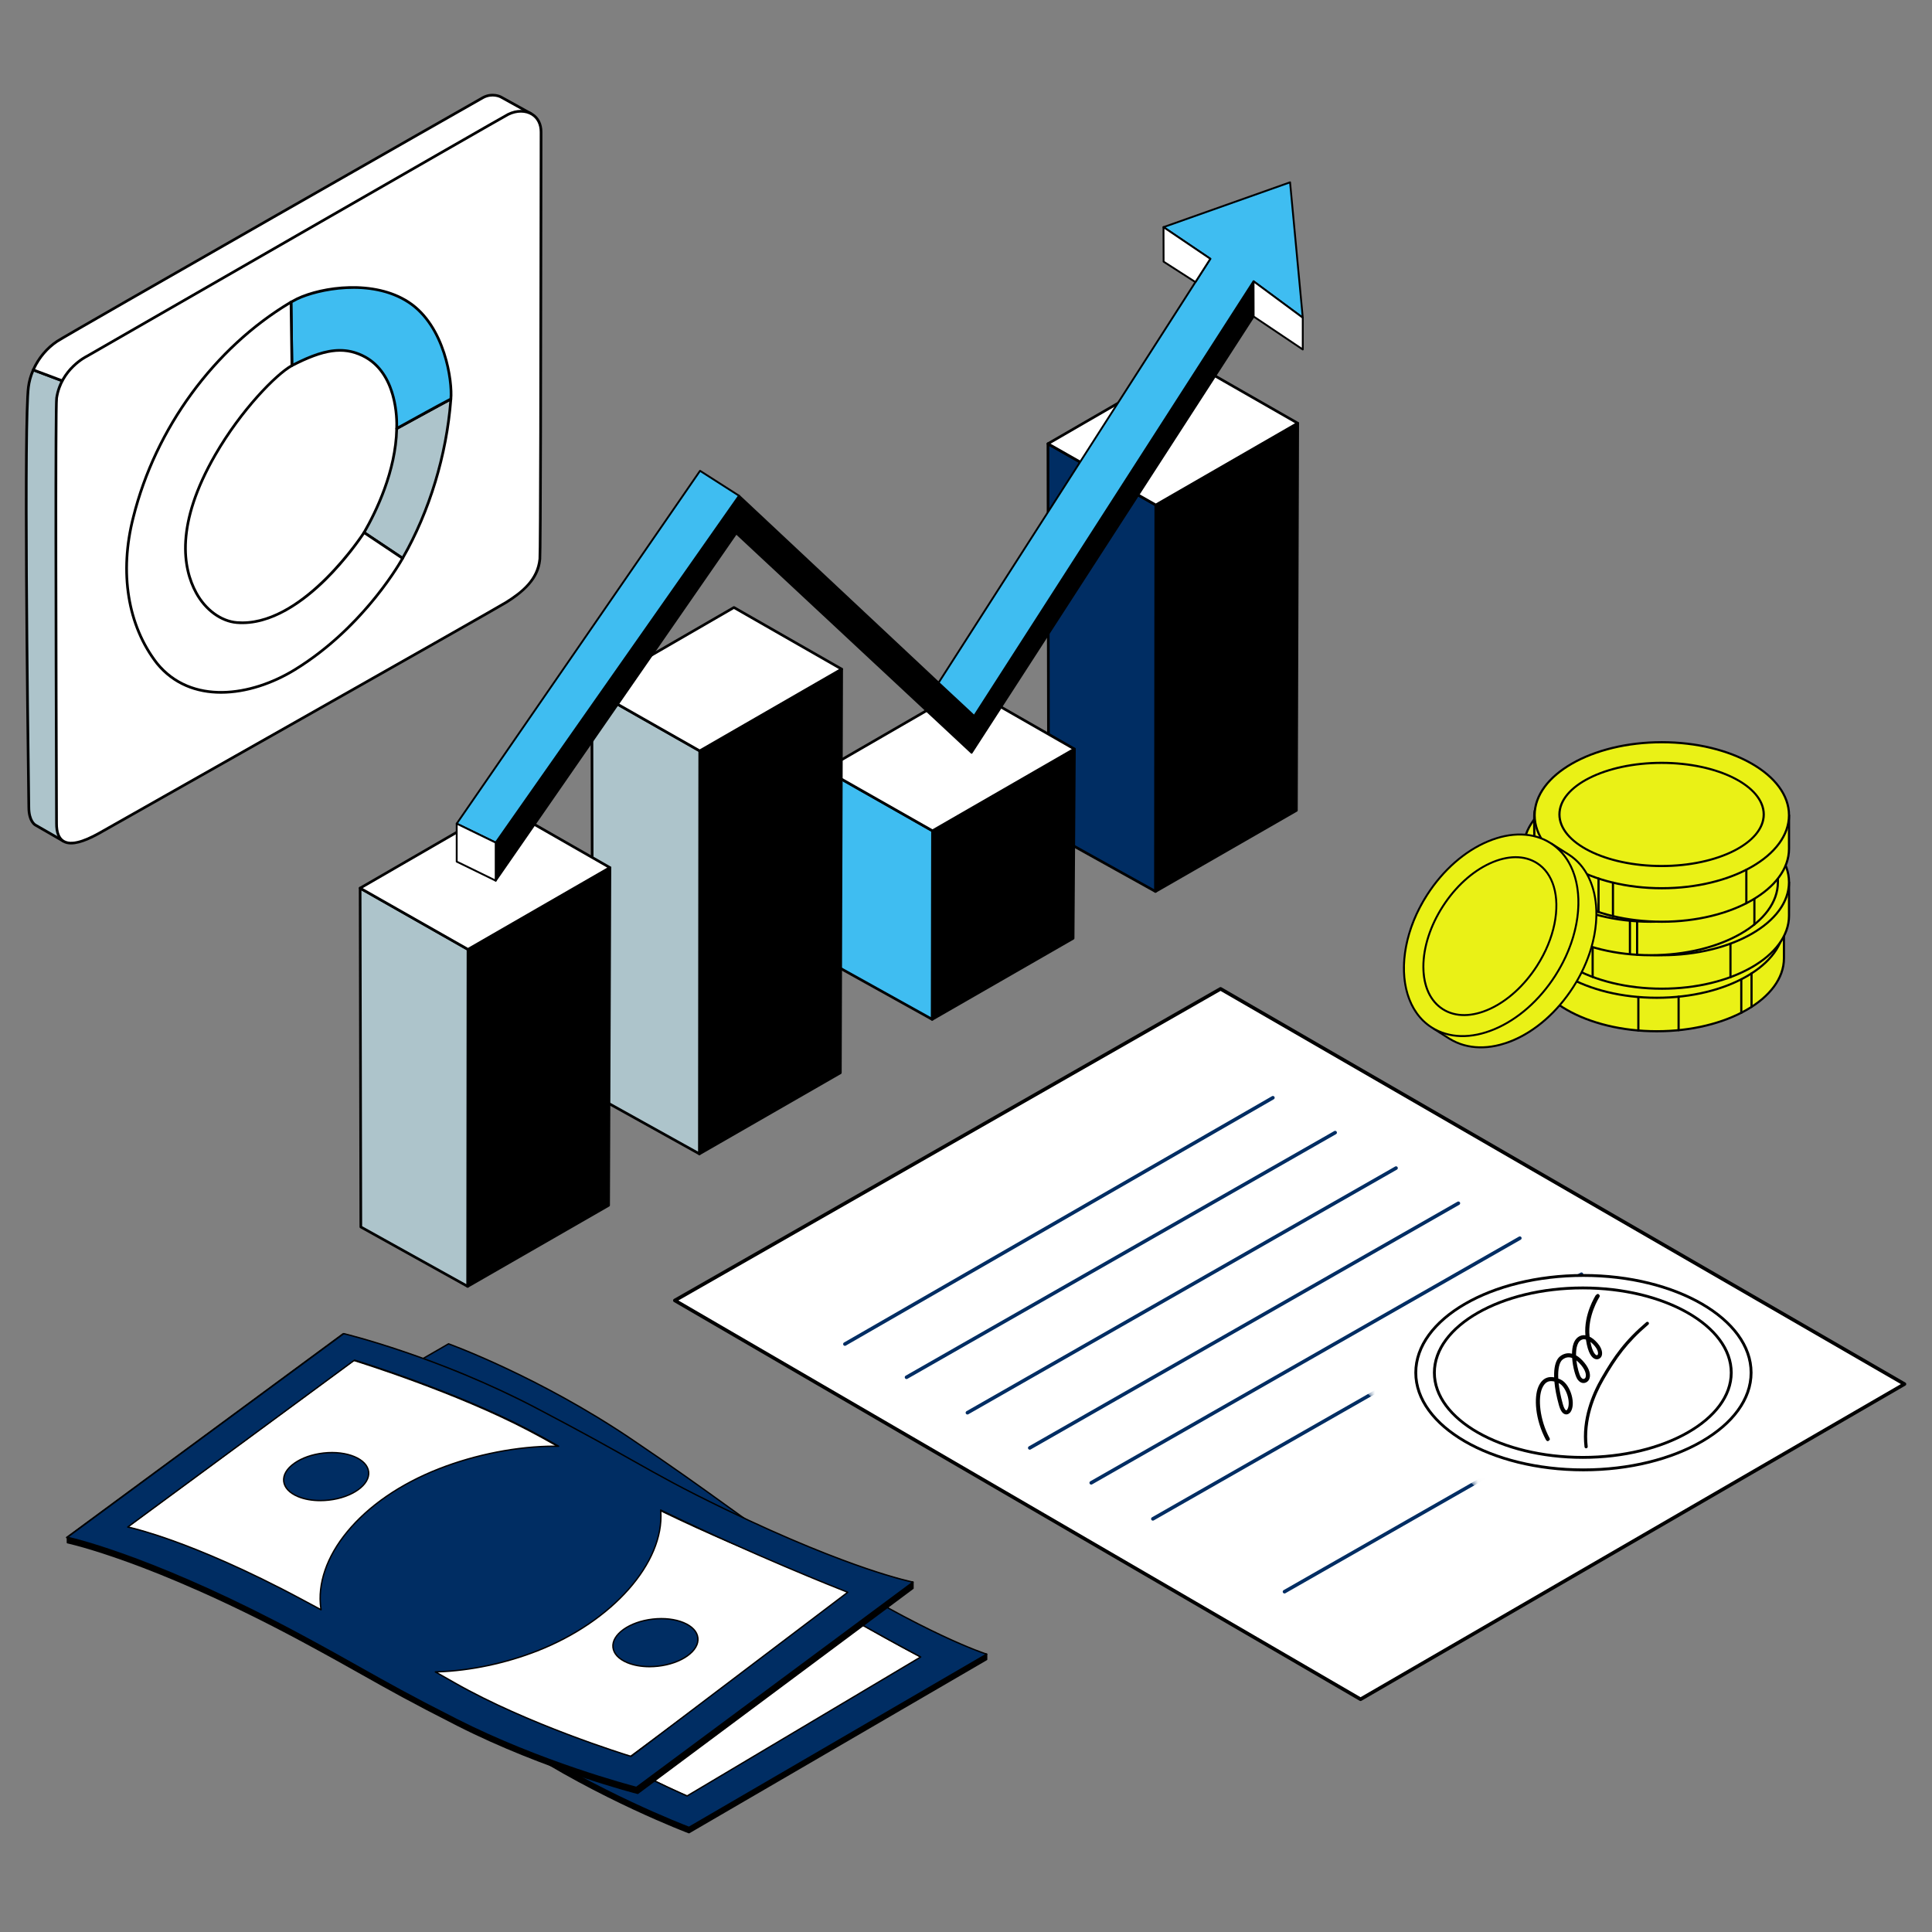 <svg xmlns="http://www.w3.org/2000/svg" width="300" height="300" viewBox="0 0 300 300" fill="none"><rect x="0" y="0" width="300" height="300" fill="#808080" stroke="none"/><g clip-path="url(#clip0_1553_147)"><path d="M179.471 78.416L179.417 138.423L201.307 125.84L201.511 65.717L179.471 78.416Z" fill="black"></path><path d="M179.416 138.629C179.389 138.629 179.363 138.623 179.338 138.613C179.313 138.603 179.29 138.588 179.271 138.569C179.252 138.549 179.237 138.527 179.226 138.502C179.216 138.477 179.211 138.45 179.211 138.423L179.265 78.415C179.265 78.379 179.274 78.344 179.292 78.313C179.31 78.281 179.336 78.255 179.368 78.237L201.408 65.539C201.439 65.521 201.475 65.512 201.511 65.512C201.547 65.512 201.582 65.522 201.613 65.54C201.644 65.558 201.67 65.584 201.688 65.615C201.706 65.647 201.716 65.682 201.716 65.718L201.512 125.84C201.512 125.876 201.503 125.912 201.484 125.943C201.466 125.974 201.44 126 201.409 126.018L179.519 138.602C179.488 138.619 179.452 138.629 179.416 138.629ZM179.675 78.534L179.622 138.068L201.102 125.72L201.304 66.073L179.675 78.534Z" fill="black"></path><path d="M162.723 68.902L162.832 129.2L179.417 138.423L179.471 78.416L162.723 68.902Z" fill="#002D63"></path><path d="M179.416 138.629C179.381 138.629 179.347 138.62 179.317 138.603L162.731 129.379C162.699 129.361 162.673 129.335 162.654 129.304C162.635 129.272 162.626 129.237 162.625 129.2L162.517 68.902C162.517 68.866 162.526 68.831 162.544 68.799C162.562 68.768 162.587 68.742 162.618 68.724C162.65 68.706 162.685 68.696 162.721 68.696C162.757 68.696 162.792 68.705 162.824 68.723L179.572 78.237C179.636 78.273 179.676 78.341 179.676 78.416L179.622 138.423C179.622 138.478 179.6 138.53 179.562 138.569C179.523 138.607 179.471 138.629 179.416 138.629ZM163.036 129.079L179.211 138.074L179.265 78.535L162.928 69.255L163.036 129.079Z" fill="black"></path><path d="M184.783 56.145L162.723 68.902L179.471 78.416L201.511 65.717L184.783 56.145Z" fill="white"></path><path d="M179.471 78.621C179.435 78.621 179.4 78.612 179.369 78.595L162.621 69.081C162.59 69.063 162.564 69.037 162.545 69.006C162.527 68.975 162.518 68.939 162.517 68.903C162.517 68.867 162.527 68.831 162.545 68.8C162.562 68.768 162.588 68.742 162.62 68.724L184.68 55.968C184.711 55.95 184.747 55.94 184.783 55.94C184.819 55.94 184.854 55.95 184.885 55.967L201.613 65.539C201.644 65.557 201.671 65.583 201.689 65.614C201.707 65.646 201.716 65.681 201.716 65.717C201.717 65.753 201.707 65.789 201.689 65.82C201.671 65.852 201.645 65.878 201.613 65.896L179.573 78.594C179.542 78.612 179.507 78.621 179.471 78.621ZM163.136 68.9L179.47 78.179L201.098 65.718L184.784 56.383L163.136 68.9ZM144.798 129.009L144.744 158.283L166.634 145.699L166.838 116.31L144.798 129.009Z" fill="black"></path><path d="M144.744 158.489C144.717 158.489 144.69 158.483 144.665 158.473C144.64 158.463 144.617 158.447 144.598 158.428C144.579 158.409 144.564 158.387 144.554 158.362C144.543 158.337 144.538 158.31 144.538 158.283L144.592 129.008C144.592 128.972 144.602 128.937 144.62 128.906C144.638 128.875 144.664 128.849 144.695 128.831L166.735 116.132C166.766 116.114 166.802 116.104 166.838 116.104C166.874 116.105 166.91 116.114 166.941 116.132C166.973 116.151 166.998 116.177 167.016 116.208C167.034 116.24 167.043 116.275 167.043 116.312L166.839 145.701C166.839 145.737 166.829 145.772 166.811 145.803C166.793 145.834 166.767 145.86 166.736 145.877L144.846 158.461C144.815 158.479 144.779 158.489 144.744 158.489ZM145.003 129.127L144.949 157.928L166.429 145.58L166.63 116.667L145.003 129.127Z" fill="black"></path><path d="M128.05 119.495L128.159 149.059L144.744 158.283L144.798 129.008L128.05 119.495Z" fill="#3FBDF1"></path><path d="M144.743 158.488C144.708 158.488 144.674 158.479 144.644 158.462L128.058 149.239C128.027 149.221 128 149.195 127.981 149.164C127.963 149.133 127.953 149.097 127.953 149.06L127.844 119.495C127.844 119.459 127.853 119.424 127.871 119.393C127.889 119.362 127.915 119.336 127.946 119.318C127.977 119.3 128.012 119.29 128.048 119.29C128.084 119.289 128.119 119.298 128.151 119.316L144.899 128.83C144.931 128.848 144.957 128.874 144.975 128.906C144.994 128.937 145.003 128.973 145.003 129.009L144.949 158.284C144.949 158.311 144.944 158.337 144.933 158.362C144.923 158.387 144.908 158.41 144.889 158.429C144.87 158.448 144.847 158.463 144.822 158.473C144.797 158.483 144.77 158.488 144.743 158.488ZM128.363 148.938L144.538 157.934L144.592 129.128L128.256 119.848L128.363 148.938Z" fill="black"></path><path d="M150.11 106.739L128.05 119.495L144.798 129.009L166.838 116.31L150.11 106.739Z" fill="white"></path><path d="M144.798 129.214C144.763 129.214 144.728 129.205 144.697 129.187L127.948 119.673C127.917 119.656 127.89 119.63 127.872 119.598C127.854 119.567 127.844 119.532 127.844 119.495C127.844 119.459 127.853 119.423 127.871 119.392C127.889 119.361 127.916 119.335 127.947 119.317L150.007 106.56C150.039 106.542 150.074 106.533 150.11 106.533C150.146 106.533 150.181 106.542 150.212 106.56L166.94 116.132C166.972 116.15 166.998 116.176 167.016 116.207C167.034 116.238 167.044 116.274 167.044 116.31C167.044 116.346 167.034 116.381 167.016 116.413C166.998 116.444 166.972 116.47 166.941 116.488L144.901 129.186C144.87 129.204 144.834 129.214 144.798 129.214ZM128.463 119.493L144.797 128.772L166.425 116.311L150.111 106.976L128.463 119.493Z" fill="black"></path><path d="M108.654 116.6L108.6 179.168L130.49 166.585L130.694 103.901L108.654 116.6Z" fill="black"></path><path d="M108.6 179.374C108.573 179.374 108.546 179.369 108.521 179.358C108.496 179.348 108.474 179.333 108.455 179.314C108.435 179.295 108.42 179.272 108.41 179.247C108.4 179.222 108.394 179.195 108.395 179.168L108.449 116.6C108.449 116.564 108.458 116.528 108.476 116.497C108.494 116.466 108.52 116.44 108.551 116.422L130.592 103.723C130.623 103.705 130.658 103.696 130.694 103.696C130.731 103.696 130.766 103.705 130.797 103.724C130.828 103.742 130.854 103.768 130.872 103.799C130.89 103.83 130.9 103.866 130.9 103.902L130.696 166.585C130.696 166.621 130.686 166.657 130.668 166.688C130.65 166.719 130.624 166.745 130.593 166.763L108.702 179.347C108.671 179.365 108.636 179.374 108.6 179.374ZM108.859 116.719L108.806 178.813L130.285 166.465L130.487 104.257L108.859 116.719Z" fill="black"></path><path d="M91.905 107.086L92.014 169.945L108.6 179.169L108.654 116.6L91.905 107.086Z" fill="#ADC4CB"></path><path d="M108.6 179.374C108.565 179.374 108.531 179.365 108.5 179.348L91.915 170.124C91.883 170.107 91.856 170.081 91.838 170.049C91.819 170.018 91.809 169.982 91.809 169.945L91.7 107.086C91.7 107.05 91.71 107.015 91.728 106.984C91.746 106.953 91.771 106.927 91.802 106.909C91.833 106.891 91.869 106.881 91.904 106.881C91.94 106.88 91.976 106.889 92.007 106.907L108.756 116.421C108.82 116.458 108.86 116.526 108.86 116.6L108.805 179.168C108.806 179.195 108.8 179.222 108.79 179.247C108.78 179.272 108.765 179.295 108.745 179.314C108.726 179.333 108.704 179.348 108.679 179.358C108.654 179.369 108.627 179.374 108.6 179.374ZM92.22 169.824L108.395 178.819L108.448 116.719L92.112 107.44L92.22 169.824Z" fill="black"></path><path d="M113.966 94.33L91.905 107.086L108.654 116.6L130.694 103.901L113.966 94.33Z" fill="white"></path><path d="M108.654 116.806C108.618 116.806 108.583 116.796 108.552 116.779L91.804 107.265C91.772 107.247 91.746 107.221 91.727 107.19C91.709 107.159 91.699 107.123 91.699 107.087C91.699 107.051 91.709 107.015 91.727 106.984C91.745 106.952 91.771 106.926 91.802 106.908L113.863 94.152C113.894 94.134 113.929 94.125 113.965 94.124C114.001 94.124 114.036 94.134 114.068 94.152L130.796 103.723C130.827 103.741 130.853 103.767 130.871 103.798C130.89 103.83 130.899 103.865 130.899 103.901C130.899 103.937 130.89 103.973 130.872 104.004C130.854 104.036 130.828 104.062 130.796 104.08L108.756 116.778C108.725 116.796 108.69 116.806 108.654 116.806ZM92.318 107.085L108.653 116.363L130.281 103.902L113.966 94.567L92.318 107.085ZM72.668 147.423L72.614 199.747L94.505 187.163L94.708 134.724L72.668 147.423Z" fill="black"></path><path d="M72.615 199.952C72.588 199.952 72.561 199.947 72.536 199.937C72.511 199.926 72.488 199.911 72.469 199.892C72.45 199.873 72.435 199.85 72.425 199.825C72.414 199.8 72.409 199.774 72.409 199.747L72.463 147.422C72.463 147.349 72.502 147.281 72.566 147.245L94.606 134.546C94.637 134.528 94.673 134.519 94.709 134.519C94.745 134.519 94.781 134.528 94.812 134.546C94.843 134.564 94.869 134.591 94.887 134.622C94.905 134.653 94.914 134.689 94.914 134.725L94.71 187.164C94.71 187.2 94.701 187.235 94.683 187.266C94.665 187.298 94.639 187.323 94.608 187.341L72.717 199.925C72.686 199.943 72.651 199.952 72.615 199.952ZM72.874 147.541L72.82 199.392L94.3 187.044L94.502 135.081L72.874 147.541Z" fill="black"></path><path d="M55.92 137.909L56.029 190.524L72.614 199.747L72.668 147.423L55.92 137.909Z" fill="#ADC4CB"></path><path d="M72.615 199.952C72.58 199.952 72.545 199.943 72.515 199.926L55.929 190.703C55.898 190.685 55.871 190.659 55.852 190.628C55.834 190.596 55.824 190.56 55.824 190.524L55.715 137.909C55.715 137.873 55.724 137.838 55.742 137.806C55.76 137.775 55.785 137.749 55.817 137.731C55.848 137.713 55.883 137.703 55.919 137.703C55.955 137.703 55.99 137.712 56.022 137.73L72.77 147.244C72.834 147.281 72.874 147.349 72.874 147.423L72.82 199.747C72.82 199.774 72.815 199.801 72.805 199.826C72.794 199.851 72.779 199.873 72.76 199.892C72.741 199.912 72.718 199.927 72.693 199.937C72.668 199.947 72.642 199.952 72.615 199.952ZM56.234 190.402L72.409 199.398L72.463 147.542L56.126 138.262L56.234 190.402Z" fill="black"></path><path d="M77.98 125.153L55.92 137.909L72.668 147.423L94.708 134.724L77.98 125.153Z" fill="white"></path><path d="M72.669 147.628C72.633 147.628 72.598 147.619 72.567 147.601L55.819 138.087C55.788 138.07 55.761 138.044 55.743 138.013C55.725 137.981 55.715 137.946 55.715 137.91C55.715 137.873 55.724 137.838 55.742 137.806C55.76 137.775 55.786 137.749 55.818 137.731L77.878 124.975C77.909 124.957 77.945 124.947 77.981 124.947C78.017 124.947 78.052 124.957 78.083 124.974L94.811 134.546C94.843 134.564 94.869 134.59 94.887 134.621C94.905 134.653 94.915 134.688 94.915 134.724C94.915 134.76 94.905 134.796 94.887 134.827C94.869 134.858 94.843 134.884 94.811 134.902L72.771 147.601C72.74 147.619 72.705 147.628 72.669 147.628ZM56.334 137.907L72.668 147.186L94.296 134.725L77.981 125.39L56.334 137.907Z" fill="black"></path></g><g clip-path="url(#clip1_1553_147)"><path d="M277.012 148.797C277.012 155.058 268.17 160.133 257.262 160.133C246.355 160.133 237.513 155.058 237.513 148.797C237.513 148.176 237.346 143.583 237.513 142.989C239.033 137.596 247.437 137.461 257.262 137.461C267.192 137.461 277.012 143.597 277.012 143.597V148.797Z" fill="#EAF116"></path><path d="M257.262 160.303C246.278 160.303 237.343 155.142 237.343 148.797C237.343 148.659 237.334 148.31 237.323 147.866C237.27 145.719 237.223 143.39 237.349 142.943C238.942 137.292 247.841 137.292 257.262 137.292C267.126 137.292 277.003 143.392 277.102 143.454C277.126 143.469 277.146 143.491 277.16 143.516C277.174 143.541 277.181 143.569 277.181 143.598V148.798C277.181 155.142 268.246 160.303 257.262 160.303V160.303ZM257.262 137.631C247.973 137.631 239.199 137.631 237.675 143.035C237.553 143.47 237.627 146.434 237.662 147.858C237.673 148.321 237.682 148.655 237.682 148.797C237.682 154.955 246.465 159.964 257.262 159.964C268.058 159.964 276.842 154.955 276.842 148.797V143.693C275.886 143.115 266.56 137.631 257.262 137.631Z" fill="black"></path><path d="M257.262 154.934C268.17 154.934 277.012 149.858 277.012 143.598C277.012 137.337 268.17 132.262 257.262 132.262C246.355 132.262 237.513 137.337 237.513 143.598C237.513 149.858 246.355 154.934 257.262 154.934Z" fill="#EAF116"></path><path d="M257.262 155.103C246.279 155.103 237.343 149.942 237.343 143.598C237.343 137.253 246.279 132.092 257.262 132.092C268.246 132.092 277.181 137.253 277.181 143.598C277.181 149.942 268.246 155.103 257.262 155.103ZM257.262 132.431C246.466 132.431 237.682 137.44 237.682 143.598C237.682 149.755 246.466 154.764 257.262 154.764C268.059 154.764 276.842 149.755 276.842 143.598C276.842 137.44 268.059 132.431 257.262 132.431Z" fill="black"></path><path d="M257.226 151.484C265.986 151.484 273.087 147.898 273.087 143.475C273.087 139.051 265.986 135.465 257.226 135.465C248.466 135.465 241.364 139.051 241.364 143.475C241.364 147.898 248.466 151.484 257.226 151.484Z" fill="#EAF116"></path><path d="M257.226 151.653C248.387 151.653 241.195 147.984 241.195 143.474C241.195 138.965 248.387 135.296 257.226 135.296C266.066 135.296 273.257 138.965 273.257 143.474C273.257 147.984 266.066 151.653 257.226 151.653ZM257.226 135.635C248.574 135.635 241.535 139.152 241.535 143.474C241.535 147.797 248.574 151.314 257.226 151.314C265.879 151.314 272.918 147.797 272.918 143.474C272.918 139.152 265.879 135.635 257.226 135.635ZM260.653 160.136C260.608 160.136 260.565 160.118 260.533 160.087C260.501 160.055 260.483 160.012 260.483 159.967V154.767C260.483 154.722 260.501 154.679 260.533 154.647C260.565 154.616 260.608 154.598 260.653 154.598C260.698 154.598 260.741 154.616 260.773 154.647C260.805 154.679 260.823 154.722 260.823 154.767V159.967C260.823 160.012 260.805 160.055 260.773 160.087C260.741 160.118 260.698 160.136 260.653 160.136ZM254.403 160.198C254.358 160.198 254.315 160.181 254.283 160.149C254.252 160.117 254.234 160.074 254.234 160.029V154.829C254.234 154.784 254.252 154.741 254.283 154.71C254.315 154.678 254.358 154.66 254.403 154.66C254.448 154.66 254.492 154.678 254.523 154.71C254.555 154.741 254.573 154.784 254.573 154.829V160.029C254.573 160.074 254.555 160.117 254.523 160.149C254.492 160.181 254.448 160.198 254.403 160.198ZM270.387 157.438C270.342 157.438 270.299 157.42 270.267 157.388C270.235 157.356 270.217 157.313 270.217 157.268V152.069C270.217 152.024 270.235 151.981 270.267 151.949C270.299 151.917 270.342 151.899 270.387 151.899C270.432 151.899 270.475 151.917 270.507 151.949C270.539 151.981 270.557 152.024 270.557 152.069V157.268C270.557 157.313 270.539 157.356 270.507 157.388C270.475 157.42 270.432 157.438 270.387 157.438ZM271.977 156.513C271.932 156.513 271.889 156.495 271.857 156.464C271.825 156.432 271.807 156.389 271.807 156.344V151.144C271.807 151.099 271.825 151.056 271.857 151.024C271.889 150.993 271.932 150.975 271.977 150.975C272.022 150.975 272.065 150.993 272.097 151.024C272.128 151.056 272.146 151.099 272.146 151.144V156.344C272.146 156.389 272.128 156.432 272.097 156.464C272.065 156.495 272.022 156.513 271.977 156.513Z" fill="black"></path><path d="M277.796 142.188C277.796 148.449 268.954 153.524 258.047 153.524C247.139 153.524 238.297 148.449 238.297 142.188C238.297 141.567 238.13 136.974 238.297 136.38C239.817 130.986 248.221 130.852 258.047 130.852C267.976 130.852 277.796 136.988 277.796 136.988V142.188Z" fill="#EAF116"></path><path d="M258.047 153.693C247.064 153.693 238.128 148.532 238.128 142.188C238.128 142.05 238.119 141.7 238.108 141.257C238.055 139.11 238.008 136.781 238.134 136.334C239.727 130.683 248.626 130.683 258.047 130.683C267.911 130.683 277.788 136.783 277.887 136.845C277.911 136.86 277.932 136.881 277.945 136.906C277.959 136.931 277.967 136.96 277.967 136.988V142.188C277.967 148.532 269.031 153.694 258.047 153.694L258.047 153.693ZM258.047 131.021C248.758 131.021 239.984 131.021 238.461 136.426C238.338 136.861 238.412 139.824 238.447 141.249C238.459 141.711 238.467 142.046 238.467 142.188C238.467 148.345 247.251 153.355 258.047 153.355C268.844 153.355 277.627 148.345 277.627 142.188V137.083C276.672 136.505 267.345 131.021 258.047 131.021Z" fill="black"></path><path d="M258.047 148.324C268.954 148.324 277.796 143.249 277.796 136.988C277.796 130.728 268.954 125.652 258.047 125.652C247.139 125.652 238.297 130.728 238.297 136.988C238.297 143.249 247.139 148.324 258.047 148.324Z" fill="#EAF116"></path><path d="M258.046 148.494C247.063 148.494 238.127 143.333 238.127 136.988C238.127 130.644 247.063 125.483 258.046 125.483C269.03 125.483 277.966 130.644 277.966 136.988C277.966 143.332 269.03 148.494 258.046 148.494V148.494ZM258.046 125.822C247.25 125.822 238.466 130.831 238.466 136.988C238.466 143.146 247.25 148.155 258.046 148.155C268.843 148.155 277.626 143.146 277.626 136.988C277.626 130.831 268.843 125.822 258.046 125.822Z" fill="black"></path><path d="M258.011 144.874C266.771 144.874 273.872 141.288 273.872 136.865C273.872 132.442 266.771 128.856 258.011 128.856C249.251 128.856 242.149 132.442 242.149 136.865C242.149 141.288 249.251 144.874 258.011 144.874Z" fill="#EAF116"></path><path d="M258.011 145.044C249.171 145.044 241.979 141.375 241.979 136.865C241.979 132.355 249.171 128.687 258.011 128.687C266.85 128.687 274.042 132.355 274.042 136.865C274.042 141.375 266.85 145.044 258.011 145.044ZM258.011 129.025C249.358 129.025 242.319 132.542 242.319 136.865C242.319 141.188 249.358 144.705 258.011 144.705C266.663 144.705 273.702 141.188 273.702 136.865C273.702 132.542 266.663 129.025 258.011 129.025ZM247.305 151.872C247.26 151.872 247.217 151.854 247.185 151.822C247.153 151.79 247.135 151.747 247.135 151.702V146.503C247.135 146.458 247.153 146.415 247.185 146.383C247.217 146.351 247.26 146.333 247.305 146.333C247.35 146.333 247.393 146.351 247.425 146.383C247.457 146.415 247.475 146.458 247.475 146.503V151.702C247.475 151.747 247.457 151.79 247.425 151.822C247.393 151.854 247.35 151.872 247.305 151.872ZM243.328 149.84C243.283 149.84 243.24 149.822 243.208 149.791C243.176 149.759 243.158 149.716 243.158 149.671V144.471C243.158 144.426 243.176 144.383 243.208 144.351C243.24 144.32 243.283 144.302 243.328 144.302C243.373 144.302 243.416 144.32 243.448 144.351C243.48 144.383 243.498 144.426 243.498 144.471V149.671C243.498 149.716 243.48 149.759 243.448 149.791C243.416 149.822 243.373 149.84 243.328 149.84ZM268.706 151.91C268.661 151.91 268.618 151.892 268.586 151.861C268.554 151.829 268.536 151.786 268.536 151.741V146.541C268.536 146.496 268.554 146.453 268.586 146.421C268.618 146.39 268.661 146.372 268.706 146.372C268.751 146.372 268.794 146.39 268.826 146.421C268.857 146.453 268.875 146.496 268.875 146.541V151.741C268.875 151.786 268.857 151.829 268.826 151.861C268.794 151.892 268.751 151.91 268.706 151.91Z" fill="black"></path><path d="M276.071 136.988C276.071 143.249 267.229 148.324 256.321 148.324C245.414 148.324 236.571 143.249 236.571 136.988C236.571 136.367 236.404 131.774 236.571 131.18C238.091 125.787 246.495 125.652 256.321 125.652C266.251 125.652 276.071 131.789 276.071 131.789L276.071 136.988Z" fill="#EAF116"></path><path d="M256.321 148.494C245.337 148.494 236.401 143.332 236.401 136.989C236.401 136.851 236.393 136.501 236.382 136.058C236.328 133.91 236.282 131.582 236.408 131.135C238 125.483 246.899 125.483 256.321 125.483C266.185 125.483 276.062 131.584 276.16 131.645C276.185 131.661 276.205 131.682 276.219 131.707C276.233 131.732 276.24 131.76 276.24 131.789V136.989C276.24 143.333 267.304 148.494 256.321 148.494L256.321 148.494ZM256.321 125.822C247.031 125.822 238.257 125.822 236.734 131.226C236.612 131.662 236.685 134.625 236.721 136.049C236.732 136.512 236.741 136.846 236.741 136.989C236.741 143.146 245.524 148.155 256.321 148.155C267.117 148.155 275.901 143.146 275.901 136.989V131.884C274.945 131.306 265.619 125.822 256.321 125.822Z" fill="black"></path><path d="M256.321 143.124C267.228 143.124 276.071 138.049 276.071 131.788C276.071 125.528 267.228 120.452 256.321 120.452C245.414 120.452 236.571 125.528 236.571 131.788C236.571 138.049 245.414 143.124 256.321 143.124Z" fill="#EAF116"></path><path d="M256.321 143.294C245.337 143.294 236.401 138.133 236.401 131.789C236.401 125.444 245.337 120.283 256.321 120.283C267.305 120.283 276.24 125.444 276.24 131.789C276.24 138.133 267.304 143.294 256.321 143.294ZM256.321 120.622C245.524 120.622 236.741 125.631 236.741 131.789C236.741 137.946 245.524 142.955 256.321 142.955C267.117 142.955 275.901 137.946 275.901 131.789C275.901 125.631 267.117 120.622 256.321 120.622Z" fill="black"></path><path d="M256.284 139.675C265.044 139.675 272.146 136.089 272.146 131.665C272.146 127.242 265.044 123.656 256.284 123.656C247.524 123.656 240.423 127.242 240.423 131.665C240.423 136.089 247.524 139.675 256.284 139.675Z" fill="#EAF116"></path><path d="M256.285 139.844C247.445 139.844 240.254 136.175 240.254 131.665C240.254 127.156 247.445 123.487 256.285 123.487C265.125 123.487 272.316 127.156 272.316 131.665C272.316 136.175 265.125 139.844 256.285 139.844ZM256.285 123.825C247.632 123.825 240.593 127.342 240.593 131.665C240.593 135.988 247.632 139.505 256.285 139.505C264.937 139.505 271.977 135.988 271.977 131.665C271.977 127.342 264.937 123.825 256.285 123.825ZM254.21 148.43C254.165 148.43 254.122 148.412 254.09 148.38C254.058 148.348 254.04 148.305 254.04 148.26V143.06C254.04 143.016 254.058 142.972 254.09 142.941C254.122 142.909 254.165 142.891 254.21 142.891C254.255 142.891 254.298 142.909 254.33 142.941C254.361 142.972 254.379 143.016 254.379 143.06V148.26C254.379 148.305 254.361 148.348 254.33 148.38C254.298 148.412 254.255 148.43 254.21 148.43ZM253.095 148.3C253.05 148.3 253.007 148.282 252.975 148.25C252.943 148.219 252.925 148.175 252.925 148.131V142.931C252.925 142.886 252.943 142.843 252.975 142.811C253.007 142.779 253.05 142.761 253.095 142.761C253.14 142.761 253.183 142.779 253.215 142.811C253.247 142.843 253.265 142.886 253.265 142.931V148.131C253.265 148.175 253.247 148.219 253.215 148.25C253.183 148.282 253.14 148.3 253.095 148.3ZM272.422 143.724C272.377 143.724 272.334 143.707 272.302 143.675C272.27 143.643 272.252 143.6 272.252 143.555V138.355C272.252 138.31 272.27 138.267 272.302 138.236C272.334 138.204 272.377 138.186 272.422 138.186C272.467 138.186 272.51 138.204 272.542 138.236C272.574 138.267 272.591 138.31 272.591 138.355V143.555C272.591 143.6 272.574 143.643 272.542 143.675C272.51 143.707 272.467 143.724 272.422 143.724Z" fill="black"></path><path d="M277.796 131.788C277.796 138.049 268.954 143.124 258.047 143.124C247.139 143.124 238.297 138.049 238.297 131.788C238.297 131.167 238.13 126.574 238.297 125.98C239.817 120.587 248.221 120.452 258.047 120.452C267.976 120.452 277.796 126.589 277.796 126.589V131.788Z" fill="#EAF116"></path><path d="M258.047 143.294C247.064 143.294 238.128 138.133 238.128 131.789C238.128 131.651 238.119 131.301 238.108 130.858C238.055 128.71 238.008 126.382 238.134 125.935C239.727 120.283 248.626 120.283 258.047 120.283C267.911 120.283 277.788 126.384 277.887 126.445C277.911 126.461 277.932 126.482 277.945 126.507C277.959 126.532 277.967 126.56 277.967 126.589V131.789C277.967 138.133 269.031 143.294 258.047 143.294L258.047 143.294ZM258.047 120.622C248.758 120.622 239.984 120.622 238.461 126.026C238.338 126.462 238.412 129.425 238.447 130.849C238.459 131.312 238.467 131.646 238.467 131.788C238.467 137.946 247.251 142.955 258.047 142.955C268.844 142.955 277.627 137.946 277.627 131.788V126.684C276.672 126.106 267.345 120.622 258.047 120.622Z" fill="black"></path><path d="M258.047 137.925C268.954 137.925 277.796 132.849 277.796 126.589C277.796 120.328 268.954 115.253 258.047 115.253C247.139 115.253 238.297 120.328 238.297 126.589C238.297 132.849 247.139 137.925 258.047 137.925Z" fill="#EAF116"></path><path d="M258.046 138.094C247.063 138.094 238.127 132.933 238.127 126.589C238.127 120.244 247.063 115.083 258.046 115.083C269.03 115.083 277.966 120.244 277.966 126.589C277.966 132.933 269.03 138.094 258.046 138.094ZM258.046 115.422C247.25 115.422 238.466 120.431 238.466 126.589C238.466 132.746 247.25 137.755 258.046 137.755C268.843 137.755 277.626 132.746 277.626 126.589C277.626 120.431 268.843 115.422 258.046 115.422V115.422Z" fill="black"></path><path d="M258.011 134.475C266.771 134.475 273.872 130.889 273.872 126.465C273.872 122.042 266.771 118.456 258.011 118.456C249.251 118.456 242.149 122.042 242.149 126.465C242.149 130.889 249.251 134.475 258.011 134.475Z" fill="#EAF116"></path><path d="M258.011 134.644C249.171 134.644 241.979 130.975 241.979 126.466C241.979 121.956 249.171 118.287 258.011 118.287C266.85 118.287 274.042 121.956 274.042 126.466C274.042 130.975 266.85 134.644 258.011 134.644ZM258.011 118.626C249.358 118.626 242.319 122.143 242.319 126.466C242.319 130.788 249.358 134.305 258.011 134.305C266.663 134.305 273.702 130.788 273.702 126.466C273.702 122.143 266.663 118.626 258.011 118.626ZM250.459 142.427C250.414 142.427 250.371 142.409 250.339 142.377C250.307 142.346 250.289 142.303 250.289 142.258V137.058C250.289 137.013 250.307 136.97 250.339 136.938C250.371 136.906 250.414 136.889 250.459 136.889C250.504 136.889 250.547 136.906 250.579 136.938C250.611 136.97 250.629 137.013 250.629 137.058V142.258C250.629 142.303 250.611 142.346 250.579 142.377C250.547 142.409 250.504 142.427 250.459 142.427ZM248.22 141.793C248.175 141.793 248.132 141.775 248.1 141.744C248.068 141.712 248.05 141.669 248.05 141.624V136.424C248.05 136.379 248.068 136.336 248.1 136.304C248.132 136.273 248.175 136.255 248.22 136.255C248.265 136.255 248.308 136.273 248.34 136.304C248.372 136.336 248.389 136.379 248.389 136.424V141.624C248.389 141.669 248.372 141.712 248.34 141.744C248.308 141.775 248.265 141.793 248.22 141.793ZM271.171 140.429C271.126 140.429 271.083 140.411 271.051 140.379C271.019 140.348 271.001 140.305 271.001 140.26V135.06C271.001 135.015 271.019 134.972 271.051 134.94C271.083 134.908 271.126 134.891 271.171 134.891C271.216 134.891 271.259 134.908 271.291 134.94C271.323 134.972 271.341 135.015 271.341 135.06V140.26C271.341 140.305 271.323 140.348 271.291 140.379C271.259 140.411 271.216 140.429 271.171 140.429Z" fill="black"></path></g><g clip-path="url(#clip2_1553_147)"><path d="M240.92 131.01C240.92 131.01 242.643 132.098 243.555 132.676C249.044 136.15 249.367 145.38 244.278 153.291C239.188 161.202 230.732 164.749 225.124 161.324C224.324 160.835 222.609 159.724 222.609 159.724L240.92 131.01Z" fill="#EAF116"></path><path d="M247.47 137.826C248.797 142.216 247.801 148.095 244.406 153.372C239.25 161.386 230.746 164.935 225.044 161.452C224.252 160.968 222.542 159.861 222.525 159.85C222.492 159.829 222.469 159.795 222.46 159.756C222.452 159.717 222.459 159.676 222.48 159.643L240.792 130.929C240.813 130.895 240.848 130.871 240.887 130.862C240.927 130.854 240.968 130.861 241.002 130.882C241.002 130.882 242.725 131.97 243.638 132.548C245.512 133.735 246.793 135.587 247.47 137.826ZM222.818 159.678C223.228 159.943 224.541 160.789 225.204 161.195C227.874 162.825 231.294 162.905 234.837 161.419C238.397 159.926 241.705 157.01 244.15 153.21C249.186 145.382 248.883 136.228 243.473 132.803C242.711 132.321 241.383 131.482 240.967 131.219L222.818 159.678Z" fill="black"></path><path d="M240.765 130.909C235.276 127.434 226.701 131.03 221.611 138.941C216.521 146.852 216.845 156.082 222.333 159.557C227.822 163.031 236.397 159.435 241.487 151.524C246.577 143.613 246.253 134.384 240.765 130.909Z" fill="#EAF116"></path><path d="M244.679 136.059C246.006 140.449 245.01 146.328 241.615 151.605C239.137 155.457 235.764 158.421 232.118 159.95C228.453 161.487 224.949 161.393 222.251 159.684C216.701 156.171 216.356 146.829 221.483 138.86C223.961 135.009 227.333 132.045 230.979 130.516C234.644 128.979 238.149 129.073 240.847 130.781C242.721 131.968 244.002 133.82 244.679 136.059ZM218.704 154.314C219.361 156.487 220.601 158.28 222.415 159.429C225.027 161.082 228.431 161.168 232.001 159.671C235.59 158.166 238.914 155.244 241.359 151.443C246.395 143.615 246.091 134.461 240.682 131.037C238.071 129.384 234.667 129.298 231.096 130.795C227.507 132.3 224.184 135.222 221.739 139.023C218.392 144.224 217.404 150.012 218.704 154.314Z" fill="black"></path><path d="M238.651 134.017C234.615 131.462 228.074 134.471 224.043 140.737C220.011 147.004 220.014 154.156 224.05 156.711C228.086 159.266 234.627 156.257 238.659 149.99C242.69 143.724 242.687 136.572 238.651 134.017Z" fill="#EAF116"></path><path d="M241.405 137.595C242.435 141.002 241.564 145.754 238.786 150.071C236.82 153.126 234.204 155.514 231.419 156.796C228.611 158.087 225.965 158.102 223.967 156.838C221.97 155.574 220.869 153.187 220.868 150.117C220.867 147.071 221.948 143.711 223.914 140.656C225.879 137.601 228.495 135.213 231.281 133.932C234.088 132.64 236.735 132.625 238.732 133.89C240.034 134.714 240.925 136.009 241.405 137.595ZM221.575 153.043C222.044 154.595 222.913 155.812 224.132 156.583C226.039 157.79 228.582 157.768 231.292 156.521C234.025 155.264 236.595 152.916 238.53 149.909C241.259 145.667 242.125 141.007 241.122 137.69C240.663 136.17 239.812 134.932 238.568 134.145C236.661 132.938 234.118 132.96 231.408 134.206C228.675 135.464 226.104 137.812 224.17 140.819C222.235 143.825 221.171 147.127 221.172 150.115C221.173 151.185 221.31 152.167 221.575 153.043Z" fill="black"></path></g><g clip-path="url(#clip3_1553_147)"><path d="M194.649 43.677L151.263 111.184L114.757 76.977L76.972 130.84V136.746L114.324 82.822L150.868 116.895L194.665 49.148L194.649 43.677Z" fill="black" stroke="black" stroke-width="0.289" stroke-miterlimit="10" stroke-linecap="round" stroke-linejoin="round"></path><path d="M187.943 40.187L145.74 106.017L151.271 111.172L194.649 43.677L202.293 49.332L200.32 28.31L180.669 35.27L187.943 40.187Z" fill="#3FBDF1" stroke="black" stroke-width="0.289" stroke-miterlimit="10" stroke-linecap="round" stroke-linejoin="round"></path><path d="M180.668 35.27L180.682 40.628L185.624 43.803L187.942 40.187L180.668 35.27ZM194.648 43.677L194.665 49.148L202.293 54.266V49.332L194.648 43.677Z" fill="white" stroke="black" stroke-width="0.289" stroke-miterlimit="10" stroke-linecap="round" stroke-linejoin="round"></path><path d="M108.703 73.108L114.756 76.977L76.972 130.84L70.917 127.894L108.703 73.108Z" fill="#3FBDF1" stroke="black" stroke-width="0.289" stroke-miterlimit="10" stroke-linecap="round" stroke-linejoin="round"></path><path d="M70.917 127.894V133.79L76.972 136.746V130.84L70.917 127.894Z" fill="white" stroke="black" stroke-width="0.289" stroke-miterlimit="10" stroke-linecap="round" stroke-linejoin="round"></path></g><g clip-path="url(#clip4_1553_147)"><path d="M211.266 263.859L295.724 214.918L189.529 153.551L104.791 201.934L211.266 263.859Z" fill="white"></path><path d="M211.266 264.135C211.315 264.135 211.363 264.122 211.405 264.097L295.862 215.156C295.904 215.132 295.939 215.097 295.963 215.055C295.987 215.013 296 214.966 296 214.917C296 214.869 295.987 214.821 295.963 214.78C295.939 214.738 295.904 214.703 295.862 214.679L189.667 153.312C189.625 153.287 189.578 153.275 189.529 153.274C189.481 153.274 189.433 153.287 189.391 153.311L104.653 201.694C104.611 201.718 104.576 201.753 104.551 201.795C104.527 201.837 104.514 201.884 104.513 201.933C104.513 201.981 104.526 202.029 104.55 202.071C104.574 202.113 104.609 202.148 104.651 202.172L211.127 264.097C211.169 264.122 211.217 264.135 211.266 264.135ZM295.172 214.918L211.267 263.539L105.343 201.936L189.528 153.869L295.172 214.918Z" fill="black"></path><path d="M131.198 208.981C131.247 208.981 131.294 208.968 131.336 208.944L197.793 170.694C197.824 170.676 197.852 170.652 197.874 170.623C197.896 170.595 197.912 170.562 197.921 170.527C197.931 170.492 197.933 170.455 197.929 170.419C197.924 170.383 197.912 170.349 197.894 170.317C197.876 170.286 197.852 170.258 197.823 170.236C197.794 170.214 197.761 170.198 197.726 170.189C197.691 170.179 197.655 170.177 197.619 170.182C197.583 170.186 197.548 170.198 197.517 170.216L131.06 208.465C131.007 208.496 130.966 208.542 130.942 208.599C130.918 208.655 130.914 208.717 130.93 208.776C130.946 208.835 130.981 208.887 131.029 208.924C131.078 208.961 131.137 208.981 131.198 208.981ZM140.764 214.137C140.812 214.137 140.86 214.125 140.901 214.101L207.467 176.105C207.528 176.068 207.571 176.008 207.589 175.939C207.606 175.87 207.596 175.796 207.561 175.734C207.525 175.673 207.467 175.627 207.399 175.606C207.33 175.586 207.256 175.593 207.193 175.626L140.627 213.622C140.574 213.652 140.533 213.699 140.509 213.755C140.486 213.811 140.482 213.873 140.497 213.932C140.513 213.991 140.548 214.043 140.596 214.08C140.644 214.117 140.703 214.137 140.764 214.137ZM150.22 219.643C150.268 219.643 150.315 219.63 150.357 219.607L216.923 181.611C216.983 181.573 217.027 181.513 217.044 181.444C217.062 181.375 217.052 181.302 217.016 181.24C216.981 181.178 216.923 181.132 216.854 181.112C216.786 181.092 216.712 181.099 216.649 181.132L150.083 219.127C150.03 219.157 149.989 219.204 149.965 219.26C149.942 219.317 149.938 219.379 149.953 219.438C149.969 219.497 150.003 219.548 150.052 219.586C150.1 219.623 150.159 219.643 150.22 219.643ZM159.901 225.107C159.949 225.107 159.996 225.095 160.038 225.071L226.603 187.075C226.664 187.037 226.707 186.978 226.725 186.908C226.742 186.839 226.732 186.766 226.697 186.704C226.661 186.642 226.603 186.596 226.535 186.576C226.466 186.556 226.393 186.563 226.329 186.596L159.764 224.591C159.711 224.622 159.669 224.669 159.646 224.725C159.623 224.781 159.618 224.843 159.634 224.902C159.65 224.961 159.684 225.013 159.733 225.05C159.781 225.087 159.84 225.107 159.901 225.107H159.901ZM169.444 230.527C169.492 230.527 169.54 230.515 169.581 230.491L236.147 192.495C236.207 192.457 236.251 192.398 236.268 192.329C236.286 192.259 236.276 192.186 236.24 192.124C236.205 192.062 236.147 192.017 236.078 191.996C236.01 191.976 235.936 191.983 235.873 192.016L169.307 230.011C169.254 230.042 169.213 230.089 169.189 230.145C169.166 230.201 169.162 230.263 169.177 230.322C169.193 230.381 169.228 230.433 169.276 230.47C169.324 230.507 169.383 230.527 169.444 230.527ZM179.017 236.123C179.065 236.123 179.113 236.111 179.154 236.087L245.72 198.091C245.781 198.054 245.824 197.994 245.842 197.925C245.859 197.855 245.849 197.782 245.813 197.72C245.778 197.658 245.72 197.613 245.651 197.592C245.583 197.572 245.509 197.579 245.446 197.612L178.88 235.608C178.827 235.638 178.786 235.685 178.762 235.741C178.739 235.797 178.735 235.859 178.75 235.918C178.766 235.977 178.801 236.029 178.849 236.066C178.897 236.103 178.956 236.123 179.017 236.123ZM199.457 247.433C199.505 247.433 199.552 247.421 199.593 247.397L266.159 209.401C266.22 209.364 266.263 209.304 266.281 209.235C266.298 209.166 266.288 209.092 266.253 209.03C266.217 208.969 266.159 208.923 266.091 208.902C266.022 208.882 265.949 208.889 265.885 208.922L199.319 246.918C199.267 246.948 199.225 246.995 199.202 247.051C199.178 247.107 199.174 247.169 199.19 247.228C199.205 247.287 199.24 247.339 199.288 247.376C199.337 247.413 199.396 247.433 199.457 247.433L199.457 247.433Z" fill="#002D63"></path></g><g clip-path="url(#clip5_1553_147)"><path d="M153.206 256.857V257.689L106.983 284.581C106.983 284.581 93.266 279.438 80.343 270.953C69.339 263.728 67.678 262.084 57.802 255.256C36.173 240.303 23.489 236.145 23.489 236.145V235.313L153.206 256.857Z" fill="black"></path><path d="M106.983 284.689C107.002 284.689 107.02 284.684 107.037 284.674L153.26 257.782C153.276 257.772 153.29 257.759 153.299 257.742C153.309 257.726 153.313 257.708 153.313 257.689V256.857C153.313 256.804 153.275 256.759 153.224 256.751L23.507 235.207C23.491 235.204 23.476 235.205 23.461 235.209C23.446 235.213 23.432 235.221 23.42 235.231C23.408 235.241 23.398 235.253 23.392 235.267C23.385 235.282 23.382 235.297 23.382 235.313V236.145C23.382 236.167 23.389 236.189 23.402 236.208C23.416 236.226 23.434 236.24 23.456 236.247C23.488 236.257 26.691 237.319 32.494 240.192C37.849 242.844 46.577 247.626 57.741 255.344C61.589 258.004 64.241 259.915 66.582 261.601C70.33 264.301 73.567 266.632 80.284 271.043C93.069 279.437 106.808 284.63 106.945 284.682C106.957 284.686 106.97 284.689 106.983 284.689ZM153.099 257.627L106.973 284.462C106.072 284.119 92.788 278.995 80.402 270.863C73.688 266.455 70.453 264.124 66.707 261.426C64.366 259.74 61.713 257.828 57.863 255.167C37.313 240.959 24.674 236.439 23.597 236.067V235.44L153.099 256.948V257.627Z" fill="black"></path><path d="M71.281 213.168C71.281 213.168 86.065 219.565 97.021 226.973C108.462 234.708 108.174 236.702 116.562 241.989C130.512 250.782 143.393 257.524 143.393 257.524L107.123 279.101C107.123 279.101 92.085 272.651 81.179 264.703C73.185 258.877 66.579 254.407 59.157 249.276C42.905 238.04 33.415 235.002 33.415 235.002L71.281 213.168Z" fill="white"></path><path d="M107.123 279.209C107.142 279.209 107.161 279.204 107.178 279.194L143.447 257.616C143.464 257.606 143.477 257.592 143.487 257.575C143.496 257.559 143.5 257.54 143.5 257.521C143.499 257.501 143.494 257.483 143.484 257.466C143.474 257.45 143.459 257.437 143.442 257.428C143.314 257.361 130.405 250.588 116.619 241.898C112.549 239.332 110.537 237.554 108.208 235.495C105.751 233.323 102.967 230.863 97.082 226.883C86.242 219.555 71.471 213.133 71.323 213.069C71.292 213.056 71.256 213.058 71.227 213.075L33.361 234.908C33.343 234.919 33.328 234.934 33.319 234.953C33.309 234.971 33.306 234.992 33.308 235.013C33.31 235.034 33.318 235.053 33.331 235.069C33.344 235.086 33.362 235.098 33.382 235.104C33.406 235.112 35.802 235.888 40.151 238.025C44.164 239.998 50.71 243.567 59.096 249.365C60.573 250.386 62.018 251.381 63.448 252.366C69.242 256.356 74.713 260.124 81.116 264.79C91.907 272.654 106.93 279.135 107.081 279.2C107.094 279.206 107.108 279.209 107.123 279.209ZM143.172 257.529L107.115 278.98C106.149 278.561 91.701 272.238 81.243 264.616C74.838 259.949 69.365 256.179 63.57 252.189C62.14 251.204 60.695 250.209 59.218 249.188C50.817 243.38 44.26 239.805 40.239 237.829C36.637 236.059 34.368 235.219 33.674 234.976L71.287 213.288C72.24 213.704 86.453 219.957 96.961 227.062C102.835 231.033 105.614 233.489 108.065 235.656C110.402 237.721 112.42 239.505 116.504 242.08C129.439 250.233 141.601 256.699 143.172 257.529Z" fill="black"></path><path d="M69.649 208.668C69.649 208.668 83.496 213.624 98.077 223.482C113.302 233.776 114.159 235.221 125.322 242.258C143.886 253.96 153.206 256.857 153.206 256.857L106.983 283.749C106.983 283.749 93.266 278.606 80.343 270.121C69.339 262.896 67.678 261.252 57.802 254.424C36.173 239.471 23.489 235.313 23.489 235.313L69.649 208.668ZM80.749 264.476C91.655 272.424 106.693 278.873 106.693 278.873L142.962 257.296C142.962 257.296 130.081 250.555 116.131 241.761C115.925 241.631 115.72 241.5 115.515 241.369C115.298 249.297 106.469 257.63 94.067 260.962C88.693 262.406 83.026 262.893 77.951 262.451C78.886 263.123 79.818 263.798 80.749 264.476ZM58.727 249.049C59.624 249.669 60.508 250.279 61.385 250.883C61.013 242.851 69.253 234.599 81.979 231.18C88.22 229.503 95.029 229.013 100.868 229.759C99.645 228.856 98.24 227.86 96.591 226.745C85.634 219.337 70.85 212.941 70.85 212.941L32.984 234.774C32.984 234.774 42.475 237.813 58.727 249.049Z" fill="#002D63"></path><path d="M106.983 283.857C107.002 283.857 107.02 283.852 107.037 283.843L153.26 256.95C153.278 256.94 153.293 256.924 153.302 256.905C153.311 256.887 153.315 256.866 153.313 256.845C153.31 256.824 153.302 256.805 153.289 256.788C153.275 256.772 153.258 256.76 153.238 256.754C153.214 256.747 150.857 256.005 146.264 253.845C142.025 251.851 134.96 248.206 125.379 242.167C119.25 238.303 116.305 236.181 112.229 233.243C109.009 230.922 105.001 228.033 98.137 223.393C83.712 213.64 69.823 208.617 69.685 208.567C69.655 208.556 69.622 208.559 69.595 208.575L23.436 235.22C23.418 235.23 23.403 235.245 23.393 235.264C23.384 235.282 23.38 235.303 23.382 235.324C23.384 235.345 23.393 235.364 23.406 235.38C23.419 235.397 23.436 235.409 23.456 235.415C23.488 235.425 26.691 236.487 32.494 239.361C37.849 242.013 46.577 246.794 57.741 254.512C61.589 257.172 64.241 259.083 66.582 260.769C70.329 263.469 73.566 265.8 80.284 270.211C93.069 278.605 106.808 283.798 106.945 283.85C106.957 283.855 106.97 283.857 106.983 283.857ZM152.946 256.884L106.973 283.631C106.072 283.287 92.788 278.163 80.402 270.031C73.688 265.623 70.453 263.293 66.707 260.594C64.366 258.908 61.713 256.997 57.863 254.335C38.013 240.611 25.544 235.926 23.747 235.288L69.659 208.787C70.557 209.115 84.033 214.117 98.017 223.571C104.878 228.21 108.884 231.098 112.104 233.418C116.029 236.247 119.13 238.482 125.265 242.349C134.859 248.397 141.934 252.046 146.18 254.043C149.975 255.828 152.251 256.647 152.946 256.884ZM106.693 278.981C106.712 278.981 106.731 278.976 106.747 278.966L143.017 257.389C143.033 257.379 143.047 257.365 143.056 257.348C143.065 257.331 143.07 257.312 143.069 257.293C143.069 257.274 143.063 257.255 143.053 257.239C143.043 257.223 143.029 257.21 143.012 257.201C142.883 257.133 129.975 250.361 116.189 241.671C115.983 241.541 115.778 241.41 115.573 241.278C115.557 241.268 115.539 241.262 115.52 241.261C115.501 241.26 115.482 241.264 115.465 241.273C115.448 241.282 115.434 241.296 115.424 241.312C115.414 241.328 115.408 241.347 115.408 241.366C115.188 249.392 106.201 257.59 94.039 260.859C88.809 262.264 83.1 262.791 77.96 262.344C77.937 262.342 77.913 262.348 77.894 262.36C77.874 262.373 77.859 262.392 77.85 262.414C77.842 262.436 77.842 262.46 77.849 262.483C77.855 262.505 77.869 262.525 77.888 262.538C78.823 263.21 79.755 263.885 80.686 264.563C91.477 272.427 106.5 278.908 106.65 278.973C106.664 278.978 106.678 278.981 106.693 278.981ZM142.742 257.302L106.685 278.753C105.718 278.334 91.271 272.011 80.812 264.389C79.986 263.787 79.158 263.187 78.328 262.59C83.39 262.981 88.972 262.443 94.094 261.066C106.252 257.8 115.26 249.62 115.616 241.561C115.768 241.659 115.921 241.756 116.074 241.853C129.008 250.006 141.17 256.472 142.742 257.302ZM61.385 250.991C61.399 250.991 61.414 250.988 61.427 250.982C61.441 250.977 61.453 250.968 61.463 250.958C61.473 250.947 61.48 250.935 61.486 250.921C61.491 250.907 61.493 250.893 61.492 250.878C61.312 246.985 63.213 242.901 66.845 239.379C70.599 235.74 75.842 232.94 82.006 231.284C88.138 229.636 95.008 229.119 100.854 229.866C100.878 229.869 100.902 229.864 100.922 229.852C100.943 229.84 100.959 229.822 100.968 229.8C100.977 229.777 100.978 229.753 100.971 229.73C100.965 229.707 100.951 229.687 100.931 229.673C99.618 228.702 98.217 227.715 96.651 226.656C85.812 219.328 71.041 212.906 70.893 212.842C70.862 212.829 70.826 212.831 70.796 212.848L32.931 234.681C32.913 234.691 32.898 234.707 32.888 234.725C32.879 234.744 32.875 234.765 32.877 234.786C32.88 234.806 32.888 234.826 32.901 234.842C32.914 234.858 32.931 234.87 32.951 234.877C32.975 234.884 35.371 235.661 39.72 237.798C43.734 239.771 50.279 243.34 58.666 249.138C59.551 249.75 60.437 250.361 61.324 250.972C61.342 250.984 61.363 250.991 61.385 250.991ZM95.36 229.316C90.931 229.316 86.259 229.918 81.951 231.076C75.751 232.742 70.476 235.56 66.695 239.225C63.085 242.725 61.165 246.782 61.27 250.673C60.451 250.109 59.624 249.539 58.788 248.96C50.387 243.152 43.83 239.578 39.808 237.601C36.206 235.831 33.938 234.992 33.243 234.749L70.857 213.061C71.809 213.477 86.023 219.73 96.531 226.835C97.964 227.804 99.257 228.712 100.473 229.603C98.832 229.411 97.115 229.316 95.36 229.316Z" fill="black"></path><path d="M64.472 234.096C60.81 234.096 57.841 232.451 57.841 230.421C57.841 228.391 60.81 226.745 64.472 226.745C68.135 226.745 71.103 228.391 71.103 230.421C71.103 232.451 68.135 234.096 64.472 234.096Z" fill="#002D63"></path><path d="M64.472 234.204C68.188 234.204 71.211 232.507 71.211 230.421C71.211 228.335 68.188 226.638 64.472 226.638C60.756 226.638 57.733 228.335 57.733 230.421C57.733 232.507 60.756 234.204 64.472 234.204ZM64.472 226.853C68.069 226.853 70.996 228.453 70.996 230.421C70.996 232.388 68.069 233.989 64.472 233.989C60.875 233.989 57.948 232.388 57.948 230.421C57.948 228.453 60.875 226.853 64.472 226.853Z" fill="black"></path><path d="M112.416 265.418C108.753 265.418 105.784 263.773 105.784 261.743C105.784 259.713 108.753 258.067 112.416 258.067C116.078 258.067 119.047 259.713 119.047 261.743C119.047 263.773 116.078 265.418 112.416 265.418Z" fill="#002D63"></path><path d="M112.416 265.526C116.131 265.526 119.154 263.829 119.154 261.743C119.154 259.657 116.131 257.959 112.416 257.959C108.7 257.959 105.677 259.657 105.677 261.743C105.677 263.829 108.7 265.526 112.416 265.526ZM112.416 258.175C116.013 258.175 118.939 259.775 118.939 261.743C118.939 263.71 116.013 265.31 112.416 265.31C108.818 265.31 105.892 263.71 105.892 261.743C105.892 259.775 108.818 258.175 112.416 258.175Z" fill="black"></path><path d="M141.769 245.671V246.639L99.032 278.472C99.032 278.472 84.829 274.889 71.044 267.896C59.305 261.942 57.472 260.493 46.898 254.807C23.743 242.356 10.463 239.549 10.463 239.549V238.709L141.769 245.671Z" fill="black"></path><path d="M99.032 278.58C99.055 278.58 99.078 278.573 99.097 278.559L141.833 246.725C141.846 246.715 141.857 246.702 141.865 246.687C141.872 246.672 141.876 246.656 141.876 246.639V245.671C141.876 245.643 141.865 245.617 141.846 245.597C141.828 245.577 141.802 245.565 141.774 245.563L10.469 238.601C10.454 238.601 10.44 238.603 10.426 238.608C10.412 238.613 10.4 238.621 10.389 238.631C10.379 238.641 10.37 238.653 10.364 238.666C10.359 238.68 10.356 238.694 10.356 238.709V239.549C10.356 239.574 10.364 239.598 10.38 239.617C10.395 239.636 10.417 239.65 10.441 239.655C10.474 239.662 13.829 240.382 19.967 242.613C25.633 244.671 34.895 248.475 46.847 254.902C50.967 257.117 53.816 258.72 56.329 260.135C60.353 262.401 63.829 264.357 70.995 267.992C84.633 274.91 98.864 278.541 99.006 278.577C99.015 278.579 99.024 278.58 99.032 278.58ZM141.661 246.585L99.009 278.356C98.076 278.115 84.305 274.502 71.092 267.8C63.93 264.167 60.456 262.212 56.434 259.948C53.92 258.532 51.071 256.928 46.949 254.712C24.997 242.908 11.751 239.732 10.571 239.463V238.822L141.661 245.773V246.585Z" fill="black"></path><path d="M53.25 207.125C53.25 207.125 67.562 210.507 83.147 218.68C99.422 227.214 100.434 228.555 112.31 234.305C132.059 243.866 141.643 245.707 141.643 245.707L98.694 277.581C98.694 277.581 84.491 273.997 70.706 267.005C58.967 261.05 57.134 259.601 46.56 253.916C23.405 241.465 10.337 238.745 10.337 238.745L53.25 207.125Z" fill="white"></path><path d="M98.694 277.689C98.717 277.689 98.74 277.681 98.758 277.668L141.706 245.794C141.723 245.781 141.736 245.764 141.743 245.745C141.751 245.725 141.752 245.704 141.747 245.683C141.743 245.663 141.732 245.644 141.717 245.63C141.702 245.615 141.683 245.605 141.663 245.602C141.639 245.597 139.213 245.122 134.409 243.487C129.974 241.977 122.549 239.142 112.356 234.208C105.836 231.051 102.674 229.27 98.296 226.804C94.838 224.856 90.534 222.432 83.197 218.585C67.778 210.499 53.418 207.054 53.275 207.02C53.259 207.016 53.244 207.016 53.228 207.019C53.213 207.022 53.199 207.029 53.186 207.038L10.274 238.659C10.257 238.671 10.244 238.688 10.237 238.707C10.229 238.727 10.228 238.748 10.232 238.768C10.237 238.788 10.247 238.807 10.262 238.822C10.276 238.836 10.295 238.846 10.315 238.851C10.348 238.857 13.65 239.556 19.736 241.765C25.353 243.804 34.557 247.584 46.509 254.01C50.629 256.226 53.478 257.829 55.991 259.244C60.015 261.509 63.491 263.466 70.657 267.101C84.295 274.019 98.526 277.65 98.668 277.685C98.677 277.688 98.686 277.689 98.694 277.689ZM141.387 245.763L98.671 277.464C97.738 277.224 83.967 273.611 70.754 266.909C63.593 263.276 60.118 261.321 56.096 259.056C53.582 257.641 50.733 256.037 46.611 253.821C25.359 242.394 12.448 239.126 10.591 238.692L53.273 207.241C54.202 207.467 68.151 210.937 83.098 218.775C90.431 222.621 94.734 225.044 98.191 226.992C102.407 229.366 105.737 231.242 112.263 234.401C122.47 239.343 129.906 242.182 134.347 243.693C138.318 245.044 140.67 245.605 141.387 245.763Z" fill="black"></path><path d="M54.918 211.237C54.918 211.237 70.321 215.947 82.032 222.088C94.262 228.501 94.196 230.515 103.12 234.835C117.96 242.02 132.645 247.019 132.645 247.019L97.863 272.768C97.863 272.768 82.202 268.033 70.481 261.349C61.888 256.45 54.827 252.744 46.882 248.471C29.482 239.115 19.712 237.152 19.712 237.152L54.918 211.237Z" fill="white"></path><path d="M97.864 272.876C97.887 272.876 97.909 272.868 97.928 272.855L132.709 247.106C132.725 247.094 132.737 247.078 132.745 247.06C132.752 247.042 132.755 247.022 132.752 247.003C132.749 246.983 132.74 246.965 132.728 246.95C132.715 246.935 132.699 246.924 132.68 246.917C132.533 246.867 117.832 241.838 103.168 234.738C98.838 232.642 96.641 231.099 94.097 229.312C91.414 227.428 88.374 225.292 82.083 221.993C70.497 215.917 55.104 211.181 54.95 211.134C54.934 211.129 54.917 211.128 54.9 211.131C54.884 211.134 54.868 211.14 54.855 211.15L19.65 237.066C19.633 237.078 19.62 237.095 19.613 237.115C19.605 237.134 19.604 237.155 19.608 237.176C19.613 237.196 19.623 237.215 19.638 237.229C19.653 237.244 19.672 237.254 19.692 237.258C19.717 237.263 22.184 237.767 26.744 239.407C30.952 240.921 37.853 243.738 46.831 248.566C48.383 249.4 49.936 250.233 51.489 251.064C57.69 254.384 63.547 257.519 70.428 261.443C82.026 268.056 97.676 272.824 97.833 272.871C97.843 272.874 97.853 272.876 97.864 272.876ZM132.417 247.054L97.844 272.649C96.843 272.343 81.778 267.667 70.535 261.256C63.651 257.331 57.793 254.194 51.59 250.874C50.06 250.054 48.514 249.227 46.933 248.377C37.939 243.54 31.025 240.718 26.809 239.202C23.033 237.844 20.685 237.262 19.968 237.098L54.938 211.356C55.931 211.663 70.751 216.294 81.983 222.184C88.262 225.476 91.296 227.608 93.973 229.488C96.525 231.28 98.728 232.828 103.074 234.932C116.836 241.595 130.63 246.436 132.417 247.054Z" fill="black"></path><path d="M53.376 207.088C53.376 207.088 67.688 210.47 83.273 218.643C99.548 227.178 100.56 228.519 112.436 234.268C132.185 243.829 141.769 245.671 141.769 245.671L98.82 277.545C98.82 277.545 84.617 273.961 70.832 266.968C59.093 261.014 57.26 259.565 46.686 253.879C23.531 241.428 10.463 238.709 10.463 238.709L53.376 207.088ZM70.608 261.313C82.329 267.997 97.99 272.732 97.99 272.732L131.637 247.248C131.637 247.248 118.087 241.983 103.247 234.798C103.028 234.692 102.809 234.585 102.591 234.477C103.256 242.38 95.408 251.644 83.453 256.338C78.272 258.371 72.695 259.486 67.602 259.612C68.606 260.176 69.608 260.743 70.608 261.313ZM47.008 248.435C47.968 248.951 48.915 249.459 49.854 249.961C48.592 242.021 55.864 232.902 68.13 228.086C74.146 225.725 80.859 224.48 86.744 224.571C85.429 223.809 83.922 222.976 82.159 222.052C70.448 215.91 55.044 211.2 55.044 211.2L19.839 237.116C19.839 237.116 29.608 239.079 47.008 248.435Z" fill="#002D63"></path><path d="M98.82 277.652C98.843 277.652 98.866 277.645 98.884 277.631L141.832 245.757C141.849 245.745 141.862 245.728 141.869 245.708C141.877 245.688 141.878 245.667 141.873 245.647C141.869 245.626 141.858 245.608 141.843 245.593C141.828 245.579 141.809 245.569 141.789 245.565C141.765 245.56 139.339 245.086 134.535 243.45C130.1 241.941 122.675 239.106 112.482 234.171C105.962 231.014 102.8 229.233 98.422 226.768C94.964 224.82 90.66 222.395 83.323 218.548C67.904 210.463 53.544 207.017 53.401 206.984C53.385 206.98 53.37 206.98 53.354 206.983C53.339 206.986 53.325 206.992 53.312 207.002L10.399 238.622C10.383 238.634 10.37 238.651 10.363 238.671C10.355 238.69 10.354 238.711 10.358 238.732C10.363 238.752 10.373 238.771 10.388 238.785C10.402 238.8 10.421 238.81 10.441 238.814C10.474 238.821 13.776 239.519 19.862 241.729C25.479 243.768 34.683 247.547 46.635 253.974C50.755 256.189 53.603 257.793 56.117 259.207C60.141 261.473 63.617 263.429 70.783 267.064C84.421 273.982 98.652 277.613 98.794 277.649C98.803 277.651 98.811 277.652 98.82 277.652ZM141.513 245.727L98.797 277.428C97.864 277.187 84.093 273.575 70.88 266.872C63.718 263.24 60.244 261.284 56.222 259.02C53.708 257.605 50.859 256.001 46.737 253.785C25.485 242.357 12.573 239.09 10.716 238.656L53.399 207.205C54.328 207.431 68.277 210.901 83.224 218.739C90.557 222.585 94.86 225.008 98.317 226.955C102.533 229.33 105.863 231.205 112.389 234.365C122.595 239.306 130.032 242.145 134.473 243.657C138.444 245.008 140.796 245.569 141.513 245.727ZM97.99 272.839C98.013 272.839 98.036 272.832 98.055 272.817L131.702 247.334C131.717 247.322 131.729 247.307 131.736 247.289C131.743 247.272 131.746 247.252 131.743 247.233C131.74 247.214 131.733 247.196 131.721 247.181C131.709 247.166 131.693 247.155 131.676 247.148C131.54 247.095 117.96 241.802 103.293 234.702C103.074 234.596 102.856 234.488 102.638 234.38C102.621 234.372 102.602 234.368 102.583 234.37C102.564 234.371 102.546 234.377 102.53 234.388C102.514 234.399 102.502 234.413 102.494 234.431C102.485 234.448 102.482 234.467 102.483 234.486C103.157 242.487 95.137 251.635 83.413 256.238C78.372 258.217 72.756 259.377 67.599 259.505C67.576 259.505 67.553 259.514 67.535 259.528C67.516 259.543 67.503 259.563 67.498 259.586C67.492 259.609 67.494 259.633 67.503 259.655C67.513 259.677 67.529 259.695 67.549 259.706C68.553 260.27 69.554 260.836 70.554 261.406C82.152 268.02 97.802 272.787 97.959 272.835C97.969 272.838 97.979 272.839 97.99 272.839ZM131.419 247.278L97.969 272.613C96.962 272.304 81.901 267.629 70.661 261.219C69.773 260.713 68.883 260.209 67.993 259.708C73.067 259.533 78.554 258.376 83.492 256.438C95.21 251.837 103.254 242.705 102.712 234.657C102.872 234.736 103.034 234.815 103.2 234.895C116.96 241.557 129.764 246.629 131.419 247.278ZM49.853 250.069C49.869 250.069 49.884 250.066 49.898 250.059C49.913 250.053 49.925 250.043 49.935 250.031C49.945 250.02 49.953 250.006 49.957 249.991C49.961 249.976 49.962 249.96 49.96 249.945C49.348 246.095 50.783 241.825 54.002 237.921C57.328 233.886 62.227 230.52 68.169 228.187C74.08 225.866 80.85 224.588 86.742 224.679C86.766 224.679 86.789 224.671 86.808 224.657C86.828 224.643 86.841 224.623 86.848 224.6C86.854 224.577 86.853 224.552 86.844 224.53C86.835 224.508 86.819 224.49 86.798 224.478C85.384 223.659 83.883 222.835 82.209 221.957C70.623 215.881 55.23 211.145 55.076 211.098C55.06 211.093 55.043 211.092 55.026 211.095C55.01 211.097 54.994 211.104 54.981 211.114L19.776 237.029C19.759 237.042 19.746 237.059 19.739 237.078C19.731 237.098 19.73 237.119 19.734 237.139C19.739 237.16 19.749 237.178 19.764 237.193C19.779 237.208 19.798 237.218 19.818 237.222C19.842 237.227 22.31 237.731 26.869 239.371C31.078 240.884 37.978 243.702 46.957 248.53C47.917 249.046 48.864 249.554 49.803 250.057C49.818 250.065 49.836 250.069 49.853 250.069ZM86.15 224.459C80.373 224.459 73.829 225.734 68.091 227.986C62.114 230.333 57.185 233.721 53.836 237.784C50.636 241.665 49.179 245.911 49.715 249.766C48.839 249.296 47.955 248.822 47.059 248.34C38.065 243.504 31.151 240.682 26.935 239.166C23.158 237.808 20.81 237.226 20.094 237.062L55.065 211.319C56.057 211.626 70.877 216.257 82.109 222.147C83.641 222.951 85.027 223.709 86.335 224.459C86.273 224.459 86.212 224.459 86.15 224.459Z" fill="black"></path><path d="M44.063 230.019C43.837 228.001 46.605 226.036 50.245 225.628C53.885 225.22 57.018 226.525 57.243 228.542C57.469 230.559 54.701 232.525 51.061 232.933C47.422 233.341 44.288 232.036 44.063 230.019Z" fill="#002D63"></path><path d="M49.729 233.117C50.168 233.117 50.616 233.092 51.069 233.042C54.761 232.628 57.577 230.605 57.345 228.531C57.113 226.458 53.921 225.108 50.228 225.522C48.45 225.722 46.82 226.294 45.637 227.134C44.437 227.987 43.838 229.016 43.951 230.033C44.065 231.049 44.876 231.92 46.236 232.487C47.234 232.902 48.442 233.117 49.729 233.117ZM51.563 225.662C54.553 225.662 56.94 226.844 57.132 228.555C57.35 230.511 54.62 232.427 51.045 232.828C49.302 233.023 47.624 232.831 46.318 232.288C45.034 231.753 44.269 230.944 44.165 230.009C44.06 229.074 44.627 228.115 45.762 227.309C46.915 226.49 48.509 225.932 50.252 225.736C50.687 225.687 51.125 225.663 51.563 225.662Z" fill="black"></path><path d="M95.186 255.805C94.96 253.788 97.728 251.822 101.368 251.414C105.008 251.006 108.141 252.311 108.366 254.329C108.592 256.346 105.824 258.312 102.184 258.72C98.545 259.127 95.411 257.822 95.186 255.805Z" fill="#002D63"></path><path d="M100.855 258.905C101.294 258.905 101.742 258.88 102.194 258.829C103.972 258.63 105.602 258.057 106.785 257.218C107.986 256.365 108.584 255.335 108.471 254.319C108.357 253.302 107.546 252.431 106.186 251.865C104.848 251.308 103.132 251.11 101.354 251.31C97.661 251.723 94.845 253.747 95.077 255.82C95.191 256.836 96.002 257.708 97.362 258.274C98.359 258.689 99.568 258.905 100.855 258.905ZM102.694 251.449C103.953 251.449 105.132 251.659 106.104 252.064C107.388 252.598 108.153 253.408 108.257 254.343C108.362 255.278 107.795 256.236 106.66 257.042C105.507 257.861 103.913 258.42 102.17 258.615C100.428 258.81 98.749 258.619 97.444 258.075C96.16 257.54 95.395 256.731 95.291 255.796C95.072 253.841 97.803 251.924 101.377 251.523C101.815 251.474 102.254 251.449 102.694 251.449Z" fill="black"></path></g><g clip-path="url(#clip6_1553_147)"><mask id="mask0_1553_147" style="mask-type:luminance" maskUnits="userSpaceOnUse" x="207" y="194" width="37" height="39"><path d="M231.131 232.598L243.651 223.776L232.267 194.324L207.227 211.969L231.131 232.598Z" fill="white"></path></mask><g mask="url(#mask0_1553_147)"><path d="M231.131 232.598L243.651 223.776L232.267 194.324L207.227 211.969L231.131 232.598Z" fill="white"></path></g></g><g clip-path="url(#clip7_1553_147)"><path d="M11.198 65.283C10.841 65.941 11.116 121.093 11.136 128.79L7.33 126.6C7.33 126.6 6.398 126.159 6.398 124.114C6.398 123.85 5.633 71.636 6.343 66.082C6.446 65.272 6.677 64.472 7.013 63.714L11.198 65.283V65.283Z" fill="black"></path><path d="M11.136 128.976C11.103 128.976 11.071 128.967 11.042 128.951L7.237 126.761C7.208 126.748 6.211 126.252 6.211 124.113C6.211 124.095 6.208 123.871 6.202 123.466C6.035 111.222 5.539 70.897 6.157 66.058C6.262 65.243 6.492 64.429 6.842 63.638C6.862 63.595 6.897 63.56 6.941 63.542C6.985 63.523 7.034 63.522 7.079 63.539L11.264 65.108C11.287 65.117 11.309 65.13 11.327 65.148C11.345 65.165 11.359 65.185 11.369 65.208C11.379 65.231 11.384 65.256 11.385 65.281C11.385 65.306 11.38 65.33 11.371 65.353C11.081 66.546 11.24 107.427 11.3 122.83C11.311 125.595 11.319 127.683 11.322 128.789C11.322 128.838 11.302 128.886 11.267 128.921C11.232 128.956 11.185 128.976 11.135 128.976H11.136ZM7.114 63.951C6.818 64.657 6.621 65.382 6.528 66.105C5.913 70.92 6.409 111.223 6.576 123.461C6.582 123.871 6.585 124.096 6.585 124.113C6.585 125.992 7.404 126.428 7.412 126.432L10.948 128.466C10.944 127.301 10.937 125.347 10.927 122.832C10.778 84.508 10.798 67.496 10.998 65.407L7.114 63.951Z" fill="black"></path><path d="M75.874 28.308L71.707 26.005C71.707 26.005 70.567 25.404 69.266 26.082C68.492 26.485 11.645 58.884 10.314 59.765C8.889 60.708 7.72 62.12 7.014 63.713L11.199 65.283C11.406 64.9 75.874 28.308 75.874 28.308Z" fill="white"></path><path d="M11.199 65.469C11.177 65.469 11.155 65.465 11.133 65.457L6.948 63.888C6.924 63.879 6.903 63.865 6.884 63.848C6.866 63.83 6.852 63.809 6.842 63.786C6.832 63.762 6.827 63.737 6.827 63.712C6.827 63.686 6.833 63.661 6.843 63.638C7.57 61.997 8.766 60.566 10.211 59.609C11.759 58.584 68.8 26.114 69.18 25.917C70.552 25.202 71.744 25.814 71.794 25.84L75.965 28.144C75.994 28.16 76.018 28.184 76.035 28.212C76.052 28.241 76.061 28.273 76.062 28.306C76.062 28.34 76.053 28.372 76.036 28.401C76.02 28.43 75.996 28.453 75.967 28.47C53.992 40.943 12.276 64.675 11.335 65.411C11.317 65.429 11.296 65.444 11.273 65.454C11.249 65.464 11.224 65.469 11.199 65.469ZM7.266 63.609L11.178 65.076C11.871 64.609 16.117 62.101 43.522 46.49C58.304 38.069 73.243 29.587 75.492 28.31L71.616 26.168C71.577 26.148 70.546 25.625 69.352 26.247C68.973 26.445 11.964 58.896 10.417 59.92C9.084 60.803 7.971 62.108 7.266 63.609L7.266 63.609Z" fill="black"></path><path d="M72.737 28.408C71.984 28.773 14.397 61.848 14.397 61.848C14.397 61.848 10.868 63.529 10.247 67.587C10.03 69.002 10.216 119.639 10.233 126.346C10.203 130.888 14.443 128.702 16.664 127.415C16.664 127.415 70.9 96.797 72.479 95.807C74.587 94.485 76.823 92.76 77.111 89.82C77.243 88.478 77.255 37.805 77.276 30.861C77.284 28.313 74.916 27.353 72.737 28.408V28.408Z" fill="white"></path><path d="M12.243 129.27C11.828 129.27 11.448 129.189 11.122 129.001C10.399 128.582 10.037 127.688 10.046 126.345C10.044 125.596 10.04 124.295 10.034 122.574C9.963 99.502 9.888 68.698 10.062 67.559C10.691 63.45 14.28 61.697 14.316 61.679C16.655 60.335 71.904 28.604 72.655 28.24C73.885 27.645 75.194 27.65 76.156 28.254C77.002 28.785 77.466 29.711 77.463 30.861C77.457 32.562 77.453 36.882 77.447 42.458C77.428 59.797 77.397 88.816 77.297 89.838C77.005 92.813 74.748 94.605 72.579 95.965C71.014 96.946 17.298 127.271 16.756 127.577C15.417 128.353 13.639 129.27 12.242 129.27L12.243 129.27ZM72.818 28.576C72.079 28.933 15.066 61.678 14.49 62.009C14.443 62.032 11.029 63.706 10.431 67.615C10.241 68.857 10.367 109.287 10.408 122.572C10.413 124.293 10.418 125.595 10.419 126.345C10.412 127.547 10.711 128.331 11.31 128.678C12.566 129.405 14.914 128.213 16.57 127.253C17.114 126.946 70.823 96.626 72.38 95.649C74.578 94.27 76.65 92.608 76.925 89.802C77.023 88.797 77.055 59.789 77.073 42.457C77.079 36.881 77.084 32.56 77.089 30.86C77.092 29.843 76.69 29.03 75.957 28.57C75.105 28.034 73.931 28.037 72.818 28.576L72.818 28.576Z" fill="black"></path><path d="M57.301 71.813C57.208 76.707 55.217 81.977 52.786 86.181L58.116 89.738C61.906 83.135 64.22 75.387 64.796 67.737L57.301 71.813H57.301Z" fill="#ADC4CB"></path><path d="M58.117 89.925C58.08 89.925 58.044 89.914 58.013 89.894L52.683 86.336C52.643 86.31 52.615 86.27 52.605 86.224C52.594 86.177 52.601 86.129 52.625 86.088C54.254 83.271 57.003 77.669 57.114 71.81C57.115 71.743 57.153 71.682 57.212 71.65L64.707 67.573C64.736 67.557 64.769 67.549 64.803 67.551C64.837 67.552 64.869 67.562 64.897 67.58C64.926 67.599 64.948 67.624 64.963 67.654C64.978 67.684 64.985 67.718 64.982 67.751C64.402 75.468 62.021 83.31 58.279 89.831C58.262 89.859 58.239 89.883 58.21 89.9C58.182 89.916 58.149 89.925 58.117 89.925H58.117ZM53.035 86.123L58.054 89.472C61.657 83.129 63.968 75.549 64.583 68.065L57.486 71.925C57.344 77.725 54.681 83.246 53.035 86.123L53.035 86.123Z" fill="black"></path><path d="M42.803 63.114C46.87 61.026 49.69 60.368 52.56 61.737C57.767 64.221 57.3 71.653 57.301 71.813C58.529 71.137 63.495 68.387 64.796 67.737C65.013 65.571 64.137 57.731 58.92 54.344C53.904 51.087 46.667 52.404 43.531 53.894C43.443 53.936 42.761 54.306 42.68 54.348L42.803 63.114Z" fill="#3FBDF1"></path><path d="M57.301 72C57.252 72 57.205 71.981 57.17 71.946C57.135 71.911 57.115 71.864 57.115 71.815C57.115 71.808 57.115 71.791 57.116 71.764C57.163 70.509 57.157 64.137 52.48 61.906C49.867 60.659 47.267 61.032 42.889 63.28C42.86 63.295 42.829 63.302 42.797 63.301C42.765 63.3 42.734 63.291 42.707 63.275C42.68 63.258 42.657 63.235 42.641 63.208C42.625 63.18 42.617 63.149 42.616 63.117L42.493 54.351C42.493 54.316 42.502 54.282 42.52 54.253C42.538 54.223 42.563 54.199 42.594 54.183C42.624 54.167 42.734 54.108 42.865 54.038C43.163 53.877 43.395 53.752 43.451 53.726C47.014 52.033 54.201 51.057 59.022 54.188C61.882 56.044 63.348 59.157 64.075 61.442C64.934 64.145 65.089 66.699 64.983 67.756C64.98 67.787 64.969 67.817 64.951 67.843C64.933 67.869 64.909 67.89 64.88 67.904C63.731 68.478 59.678 70.715 57.948 71.67L57.392 71.977C57.364 71.992 57.333 72 57.302 72L57.301 72ZM49.431 60.829C50.511 60.829 51.568 61.057 52.641 61.569C57.239 63.762 57.519 69.716 57.496 71.493L57.767 71.344C59.455 70.411 63.353 68.26 64.62 67.617C64.81 65.223 63.783 57.723 58.819 54.5C53.669 51.157 46.349 52.762 43.612 54.063C43.56 54.087 43.248 54.255 43.042 54.366L42.868 54.459L42.986 62.812C45.373 61.605 47.441 60.829 49.432 60.829L49.431 60.829Z" fill="black"></path><path d="M42.802 63.114C38.401 65.521 23.348 83.114 29.555 94.504C30.714 96.631 32.807 98.427 35.195 98.62C44.346 99.357 52.786 86.181 52.786 86.181L58.116 89.738C58.116 89.738 53.043 99.09 43.221 105.118C37.224 108.798 28.904 110.1 24.132 104.252C19.577 98.403 19.124 90.77 20.859 84.055C23.896 71.925 31.941 60.713 42.679 54.343L42.802 63.114L42.802 63.114Z" fill="white"></path><path d="M32.99 108.448C29.582 108.448 26.351 107.267 23.987 104.37C19.896 99.118 18.691 91.698 20.678 84.009C23.777 71.632 31.966 60.481 42.584 54.184C42.612 54.167 42.644 54.158 42.677 54.157C42.709 54.157 42.742 54.165 42.77 54.181C42.799 54.197 42.823 54.22 42.84 54.248C42.856 54.276 42.865 54.309 42.866 54.341L42.989 63.112C42.99 63.146 42.981 63.179 42.964 63.208C42.947 63.238 42.922 63.262 42.892 63.278C40.779 64.434 35.943 69.336 32.363 75.534C29.327 80.789 26.404 88.331 29.719 94.415C30.977 96.722 33.081 98.263 35.21 98.434C44.142 99.153 52.545 86.211 52.629 86.081C52.642 86.06 52.66 86.042 52.68 86.028C52.701 86.014 52.724 86.004 52.748 85.999C52.772 85.994 52.797 85.993 52.822 85.998C52.846 86.003 52.869 86.012 52.89 86.026L58.22 89.583C58.3 89.637 58.326 89.742 58.281 89.827C58.23 89.921 53.071 99.292 43.319 105.277C40.192 107.196 36.498 108.447 32.99 108.447L32.99 108.448ZM42.497 54.67C32.098 60.947 24.089 71.924 21.041 84.101C19.082 91.678 20.263 98.98 24.28 104.137C28.931 109.837 37.096 108.658 43.124 104.959C52.117 99.44 57.17 91.014 57.869 89.797L52.839 86.44C52.372 87.139 50.382 90.026 47.553 92.81C44.557 95.758 39.98 99.194 35.18 98.805C32.926 98.624 30.708 97.01 29.391 94.593C25.993 88.357 28.955 80.685 32.039 75.347C35.6 69.184 40.414 64.276 42.614 63.006L42.497 54.67V54.67Z" fill="black"></path></g><g clip-path="url(#clip8_1553_147)"><path d="M11.515 61.437C11.137 62.135 11.428 120.602 11.449 128.761L7.418 126.439C7.418 126.439 6.431 125.972 6.431 123.803C6.431 123.524 5.621 68.172 6.372 62.284C6.482 61.425 6.727 60.578 7.082 59.774L11.515 61.438V61.437Z" fill="white"></path><path d="M11.449 128.958C11.415 128.958 11.381 128.95 11.35 128.932L7.319 126.611C7.288 126.597 6.233 126.071 6.233 123.804C6.233 123.784 6.229 123.547 6.224 123.117C6.047 110.137 5.521 67.389 6.176 62.259C6.286 61.396 6.53 60.533 6.902 59.694C6.922 59.648 6.96 59.611 7.006 59.592C7.053 59.572 7.105 59.571 7.152 59.589L11.585 61.252C11.61 61.262 11.633 61.276 11.652 61.294C11.671 61.312 11.686 61.334 11.697 61.358C11.707 61.383 11.713 61.409 11.713 61.435C11.714 61.462 11.709 61.488 11.698 61.512C11.392 62.776 11.56 106.116 11.624 122.446C11.635 125.376 11.644 127.587 11.647 128.76C11.647 128.786 11.642 128.812 11.632 128.836C11.622 128.86 11.608 128.882 11.589 128.9C11.571 128.919 11.549 128.933 11.525 128.943C11.501 128.953 11.475 128.958 11.449 128.958ZM7.19 60.025C6.875 60.775 6.667 61.542 6.569 62.309C5.917 67.413 6.443 110.138 6.619 123.112C6.625 123.546 6.628 123.786 6.628 123.804C6.628 125.796 7.496 126.257 7.505 126.262L11.25 128.418C11.247 127.183 11.239 125.112 11.229 122.447C11.071 81.819 11.092 63.783 11.303 61.569L7.19 60.025Z" fill="black"></path><path d="M80.023 22.24L75.609 19.799C75.609 19.799 74.402 19.162 73.023 19.88C72.203 20.308 11.987 54.654 10.578 55.587C9.069 56.588 7.83 58.084 7.082 59.774L11.515 61.437C11.735 61.032 80.023 22.24 80.023 22.24Z" fill="white"></path><path d="M11.515 61.635C11.492 61.635 11.469 61.631 11.446 61.622L7.013 59.959C6.988 59.949 6.965 59.935 6.945 59.916C6.926 59.897 6.911 59.875 6.9 59.85C6.89 59.825 6.885 59.799 6.885 59.772C6.885 59.745 6.891 59.718 6.901 59.694C7.672 57.954 8.938 56.437 10.469 55.423C12.11 54.335 72.531 19.915 72.932 19.705C74.387 18.947 75.649 19.596 75.702 19.624L80.12 22.067C80.15 22.084 80.176 22.108 80.194 22.139C80.212 22.169 80.221 22.203 80.222 22.238C80.222 22.273 80.213 22.308 80.195 22.338C80.177 22.369 80.152 22.394 80.121 22.411C56.844 35.634 12.656 60.792 11.66 61.573C11.622 61.613 11.57 61.635 11.515 61.635ZM7.35 59.663L11.493 61.218C12.227 60.723 16.726 58.064 45.754 41.515C61.413 32.587 77.237 23.596 79.62 22.242L75.514 19.972C75.472 19.95 74.38 19.396 73.115 20.056C72.714 20.265 12.327 54.666 10.688 55.752C9.276 56.688 8.097 58.072 7.35 59.663Z" fill="black"></path><path d="M76.7 22.346C75.902 22.733 14.903 57.796 14.903 57.796C14.903 57.796 11.165 59.578 10.507 63.88C10.277 65.38 10.474 119.06 10.492 126.17C10.461 130.986 14.952 128.668 17.304 127.303C17.304 127.303 74.754 94.846 76.427 93.796C78.66 92.395 81.028 90.566 81.334 87.449C81.473 86.027 81.486 32.308 81.508 24.946C81.517 22.245 79.008 21.227 76.7 22.346Z" fill="white"></path><path d="M12.621 129.27C12.182 129.27 11.779 129.185 11.434 128.985C10.669 128.541 10.285 127.594 10.294 126.169C10.292 125.362 10.288 123.95 10.282 122.08C10.206 97.66 10.127 65.055 10.311 63.85C10.977 59.495 14.78 57.636 14.818 57.617C17.296 56.193 75.819 22.554 76.613 22.169C77.916 21.537 79.303 21.543 80.322 22.183C81.218 22.746 81.71 23.727 81.706 24.947C81.701 26.741 81.696 31.289 81.689 37.161C81.67 55.571 81.636 86.383 81.53 87.468C81.357 89.238 80.628 91.393 76.532 93.963C74.875 95.004 17.976 127.151 17.402 127.476C15.984 128.298 14.101 129.27 12.621 129.27ZM78.559 22.094C77.986 22.094 77.378 22.238 76.786 22.524C76.004 22.903 15.612 57.617 15.002 57.967C14.952 57.992 11.336 59.766 10.703 63.91C10.502 65.224 10.634 108.017 10.678 122.079C10.684 123.949 10.688 125.361 10.69 126.17C10.682 127.444 10.999 128.275 11.633 128.643C12.965 129.414 15.451 128.151 17.205 127.133C17.782 126.807 74.672 94.664 76.322 93.629C78.651 92.167 80.846 90.405 81.137 87.43C81.241 86.364 81.275 55.564 81.294 37.161C81.301 31.288 81.305 26.74 81.311 24.946C81.314 23.868 80.888 23.006 80.112 22.518C79.662 22.235 79.127 22.094 78.559 22.094Z" fill="black"></path><path d="M60.35 68.36C60.252 73.549 58.143 79.135 55.568 83.591L61.214 87.362C65.228 80.362 67.68 72.148 68.29 64.039L60.35 68.36H60.35Z" fill="#ADC4CB"></path><path d="M61.214 87.56C61.175 87.56 61.137 87.549 61.104 87.526L55.458 83.756C55.416 83.728 55.387 83.685 55.375 83.636C55.364 83.587 55.371 83.536 55.397 83.493C57.122 80.506 60.035 74.568 60.152 68.356C60.153 68.322 60.163 68.287 60.181 68.258C60.199 68.228 60.225 68.203 60.255 68.186L68.195 63.865C68.226 63.848 68.261 63.84 68.297 63.841C68.332 63.843 68.367 63.853 68.397 63.873C68.427 63.892 68.451 63.919 68.466 63.951C68.482 63.983 68.489 64.018 68.487 64.054C67.871 72.235 65.349 80.547 61.385 87.461C61.368 87.491 61.343 87.516 61.313 87.533C61.283 87.551 61.249 87.56 61.214 87.56ZM55.832 83.53L61.147 87.08C64.964 80.356 67.412 72.32 68.064 64.387L60.545 68.479C60.395 74.627 57.575 80.48 55.832 83.53Z" fill="black"></path><path d="M44.992 59.138C49.301 56.924 52.288 56.227 55.328 57.678C60.843 60.311 60.349 68.189 60.35 68.36C61.651 67.642 66.911 64.728 68.29 64.038C68.519 61.742 67.591 53.431 62.065 49.84C56.752 46.388 49.086 47.784 45.764 49.364C45.67 49.408 44.949 49.8 44.862 49.845L44.992 59.138Z" fill="#3FBDF1"></path><path d="M60.35 68.558C60.298 68.558 60.248 68.537 60.211 68.501C60.174 68.464 60.153 68.414 60.153 68.361C60.153 68.354 60.153 68.336 60.154 68.308C60.203 66.978 60.199 60.223 55.244 57.857C52.476 56.536 49.722 56.93 45.084 59.314C45.053 59.33 45.02 59.337 44.986 59.336C44.953 59.335 44.92 59.325 44.891 59.308C44.862 59.291 44.838 59.266 44.822 59.237C44.805 59.208 44.796 59.175 44.795 59.141L44.665 49.848C44.664 49.812 44.674 49.775 44.693 49.744C44.712 49.712 44.74 49.687 44.772 49.67C44.803 49.654 44.919 49.591 45.058 49.517C45.374 49.346 45.62 49.214 45.68 49.186C49.454 47.391 57.066 46.357 62.173 49.675C67.661 53.241 68.735 61.584 68.487 64.059C68.484 64.092 68.472 64.124 68.453 64.151C68.434 64.179 68.409 64.201 68.379 64.216C67.162 64.824 62.871 67.194 61.039 68.206L60.446 68.534C60.417 68.549 60.384 68.558 60.35 68.558ZM52.014 56.716C53.158 56.716 54.278 56.958 55.414 57.5C60.285 59.825 60.581 66.136 60.557 68.02L60.847 67.86C62.635 66.872 66.761 64.593 68.103 63.912C68.304 61.374 67.217 53.424 61.958 50.007C56.504 46.462 48.75 48.164 45.85 49.543C45.795 49.569 45.464 49.747 45.246 49.864L45.062 49.963L45.187 58.818C47.715 57.538 49.906 56.716 52.014 56.716Z" fill="black"></path><path d="M44.993 59.138C40.331 61.69 24.386 80.34 30.961 92.415C32.189 94.67 34.405 96.574 36.935 96.778C46.628 97.559 55.568 83.591 55.568 83.591L61.214 87.362C61.214 87.362 55.84 97.276 45.437 103.666C39.084 107.568 30.271 108.948 25.216 102.748C20.391 96.548 19.911 88.456 21.749 81.337C24.966 68.478 33.488 56.592 44.862 49.84L44.993 59.138Z" fill="white"></path><path d="M34.599 107.196C30.99 107.196 27.567 105.944 25.063 102.873C20.73 97.305 19.453 89.439 21.558 81.288C24.84 68.167 33.514 56.346 44.761 49.67C44.791 49.652 44.825 49.643 44.86 49.642C44.895 49.642 44.929 49.651 44.959 49.667C44.989 49.684 45.014 49.709 45.032 49.739C45.05 49.769 45.06 49.802 45.06 49.837L45.191 59.135C45.191 59.171 45.182 59.206 45.164 59.237C45.146 59.268 45.12 59.294 45.088 59.311C42.849 60.536 37.728 65.734 33.935 72.304C28.108 82.397 29.196 88.759 31.135 92.32C32.467 94.766 34.695 96.399 36.951 96.58C37.207 96.601 37.463 96.611 37.718 96.611C46.892 96.611 55.315 83.619 55.402 83.484C55.416 83.462 55.434 83.443 55.456 83.428C55.478 83.413 55.502 83.403 55.528 83.398C55.554 83.392 55.58 83.392 55.606 83.397C55.632 83.402 55.657 83.412 55.678 83.427L61.324 87.198C61.365 87.225 61.395 87.267 61.406 87.314C61.418 87.362 61.412 87.413 61.388 87.456C61.334 87.556 55.87 97.49 45.54 103.835C42.228 105.87 38.315 107.196 34.599 107.196ZM44.669 50.186C33.654 56.84 25.17 68.477 21.941 81.385C19.867 89.418 21.118 97.159 25.373 102.626C30.3 108.669 38.949 107.419 45.333 103.498C54.859 97.646 60.212 88.715 60.952 87.424L55.624 83.866C55.13 84.607 53.022 87.667 50.025 90.618C46.851 93.744 42.001 97.381 36.919 96.974C34.532 96.782 32.182 95.071 30.787 92.508C28.8 88.859 27.674 82.358 33.592 72.106C37.363 65.573 42.463 60.37 44.793 59.023L44.669 50.186Z" fill="black"></path></g><g clip-path="url(#clip9_1553_147)"><path d="M245.875 228.242C260.253 228.242 271.909 221.484 271.909 213.147C271.909 204.81 260.253 198.052 245.875 198.052C231.497 198.052 219.841 204.81 219.841 213.147C219.841 221.484 231.497 228.242 245.875 228.242Z" fill="white"></path><path d="M245.875 228.463C231.398 228.463 219.619 221.592 219.619 213.147C219.619 204.701 231.398 197.83 245.875 197.83C260.353 197.83 272.132 204.701 272.132 213.147C272.132 221.592 260.353 228.463 245.875 228.463ZM245.875 198.273C231.643 198.273 220.063 204.945 220.063 213.147C220.063 221.348 231.643 228.02 245.875 228.02C260.108 228.02 271.688 221.348 271.688 213.147C271.688 204.945 260.108 198.273 245.875 198.273Z" fill="black"></path><path d="M245.778 226.304C258.508 226.304 268.827 220.413 268.827 213.147C268.827 205.88 258.508 199.99 245.778 199.99C233.049 199.99 222.729 205.88 222.729 213.147C222.729 220.413 233.049 226.304 245.778 226.304Z" fill="white"></path><path d="M245.777 226.525C232.946 226.525 222.507 220.524 222.507 213.147C222.507 205.77 232.946 199.769 245.777 199.769C258.609 199.769 269.048 205.77 269.048 213.147C269.048 220.523 258.609 226.525 245.777 226.525ZM245.777 200.211C233.191 200.211 222.951 206.014 222.951 213.147C222.951 220.279 233.191 226.082 245.777 226.082C258.364 226.082 268.604 220.279 268.604 213.147C268.604 206.014 258.364 200.211 245.777 200.211Z" fill="black"></path><path d="M233.092 210.726L249.622 220.324C249.622 220.324 242.41 222.825 235.34 217.893C229.267 213.657 233.092 210.726 233.092 210.726Z" fill="white"></path><path d="M245.084 221.165C242.358 221.165 238.754 220.545 235.212 218.074C232.905 216.465 231.717 214.841 231.681 213.249C231.644 211.575 232.903 210.591 232.956 210.55C232.991 210.523 233.033 210.507 233.077 210.505C233.121 210.502 233.165 210.512 233.203 210.534L249.733 220.133C249.77 220.154 249.8 220.185 249.819 220.223C249.838 220.261 249.847 220.303 249.842 220.345C249.838 220.387 249.822 220.427 249.796 220.461C249.77 220.494 249.735 220.519 249.694 220.533C249.658 220.546 247.808 221.165 245.084 221.165ZM233.118 210.997C232.834 211.263 232.097 212.069 232.126 213.245C232.161 214.687 233.285 216.19 235.467 217.711C241.316 221.792 247.333 220.694 249.06 220.254L233.118 210.997Z" fill="black"></path><path d="M233.024 216.063C232.975 216.063 232.928 216.047 232.889 216.018C232.85 215.989 232.822 215.948 232.809 215.902C232.796 215.856 232.798 215.806 232.816 215.761C232.834 215.716 232.866 215.678 232.907 215.653L237.233 213.009C237.283 212.98 237.342 212.973 237.398 212.987C237.454 213.001 237.502 213.037 237.532 213.085C237.562 213.134 237.572 213.193 237.559 213.249C237.547 213.305 237.513 213.354 237.465 213.386L233.139 216.03C233.104 216.052 233.064 216.063 233.024 216.063ZM236.287 218.603C236.238 218.603 236.191 218.587 236.152 218.558C236.113 218.528 236.085 218.487 236.072 218.441C236.059 218.394 236.062 218.344 236.08 218.299C236.098 218.255 236.13 218.217 236.172 218.192L241.082 215.242C241.107 215.227 241.135 215.217 241.164 215.213C241.193 215.209 241.222 215.21 241.25 215.217C241.279 215.224 241.305 215.236 241.329 215.254C241.352 215.271 241.372 215.293 241.387 215.318C241.402 215.342 241.412 215.37 241.417 215.399C241.421 215.428 241.42 215.457 241.413 215.485C241.406 215.513 241.393 215.54 241.376 215.563C241.358 215.587 241.337 215.606 241.312 215.621L236.401 218.571C236.365 218.592 236.326 218.603 236.287 218.603ZM240.763 220.63C240.714 220.63 240.667 220.615 240.628 220.586C240.59 220.557 240.562 220.516 240.548 220.47C240.535 220.423 240.537 220.374 240.555 220.329C240.572 220.284 240.604 220.246 240.645 220.221L245.012 217.527C245.037 217.512 245.065 217.502 245.094 217.497C245.122 217.492 245.152 217.493 245.18 217.5C245.209 217.506 245.235 217.519 245.259 217.536C245.283 217.553 245.303 217.574 245.318 217.599C245.334 217.624 245.344 217.651 245.349 217.68C245.353 217.708 245.352 217.738 245.346 217.766C245.339 217.794 245.327 217.821 245.31 217.845C245.293 217.868 245.271 217.888 245.246 217.904L240.879 220.597C240.844 220.619 240.804 220.63 240.763 220.63ZM246.06 210.519C246.012 210.519 245.966 210.504 245.928 210.475C245.889 210.447 245.861 210.407 245.847 210.362C245.834 210.316 245.835 210.268 245.851 210.223C245.867 210.178 245.897 210.14 245.936 210.114C245.947 210.107 246.978 209.409 246.998 208.615C247.008 208.26 246.802 207.922 246.387 207.613C243.88 205.741 240.67 207.297 240.637 207.313C240.585 207.339 240.524 207.343 240.468 207.325C240.412 207.306 240.366 207.266 240.339 207.214C240.313 207.161 240.309 207.1 240.327 207.045C240.346 206.989 240.386 206.943 240.439 206.917C240.58 206.847 243.925 205.221 246.653 207.258C247.191 207.659 247.456 208.12 247.442 208.628C247.414 209.651 246.233 210.448 246.183 210.481C246.147 210.506 246.104 210.519 246.06 210.519ZM256.354 216.249C256.307 216.249 256.26 216.233 256.222 216.205C256.184 216.177 256.156 216.137 256.142 216.092C256.128 216.046 256.129 215.998 256.145 215.953C256.161 215.908 256.191 215.87 256.231 215.843C256.241 215.836 257.272 215.138 257.293 214.345C257.302 213.989 257.096 213.652 256.682 213.342C254.175 211.47 250.964 213.027 250.932 213.043C250.879 213.069 250.818 213.073 250.762 213.055C250.706 213.036 250.66 212.996 250.634 212.944C250.607 212.891 250.603 212.83 250.622 212.774C250.64 212.719 250.68 212.673 250.733 212.647C250.874 212.576 254.219 210.95 256.948 212.988C257.485 213.389 257.75 213.85 257.736 214.358C257.708 215.381 256.527 216.178 256.477 216.211C256.441 216.236 256.398 216.249 256.354 216.249Z" fill="black"></path></g><g clip-path="url(#clip10_1553_147)"><path d="M9.862 59.202C9.461 59.942 9.769 121.935 9.791 130.586L5.521 128.125C5.521 128.125 4.475 127.629 4.475 125.33C4.475 125.034 3.616 66.343 4.413 60.1C4.529 59.19 4.788 58.291 5.165 57.439L9.862 59.203V59.202Z" fill="#ADC4CB"></path><path d="M9.791 130.796C9.755 130.796 9.719 130.787 9.687 130.768L5.416 128.307C5.383 128.292 4.265 127.734 4.265 125.33C4.265 125.31 4.261 125.058 4.255 124.602C4.068 110.84 3.511 65.513 4.205 60.074C4.322 59.159 4.58 58.243 4.974 57.354C4.995 57.305 5.035 57.266 5.084 57.246C5.133 57.225 5.189 57.224 5.239 57.242L9.935 59.007C9.962 59.016 9.986 59.031 10.006 59.05C10.026 59.07 10.043 59.093 10.054 59.119C10.065 59.144 10.071 59.172 10.071 59.2C10.072 59.228 10.066 59.256 10.056 59.282C9.731 60.622 9.909 106.575 9.976 123.89C9.989 126.997 9.998 129.342 10.001 130.586C10.001 130.613 9.996 130.64 9.985 130.666C9.975 130.691 9.959 130.715 9.94 130.734C9.92 130.754 9.897 130.769 9.872 130.78C9.846 130.79 9.819 130.796 9.791 130.796ZM5.279 57.705C4.946 58.5 4.725 59.314 4.621 60.127C3.93 65.539 4.487 110.841 4.675 124.596C4.681 125.057 4.684 125.311 4.684 125.33C4.684 127.442 5.604 127.932 5.613 127.937L9.581 130.223C9.577 128.913 9.568 126.718 9.558 123.892C9.39 80.813 9.413 61.689 9.637 59.342L5.279 57.705Z" fill="black"></path><path d="M82.442 17.64L77.765 15.052C77.765 15.052 76.486 14.377 75.026 15.139C74.157 15.592 10.362 52.009 8.869 52.999C7.27 54.06 5.957 55.647 5.165 57.438L9.862 59.202C10.095 58.772 82.442 17.64 82.442 17.64Z" fill="white"></path><path d="M9.862 59.412C9.837 59.412 9.812 59.407 9.788 59.398L5.092 57.635C5.065 57.624 5.041 57.609 5.02 57.589C5 57.569 4.983 57.546 4.972 57.519C4.961 57.493 4.956 57.465 4.956 57.436C4.956 57.408 4.962 57.38 4.974 57.353C5.79 55.509 7.132 53.901 8.754 52.825C10.491 51.672 74.504 15.175 74.929 14.953C76.47 14.149 77.807 14.837 77.864 14.867L82.544 17.457C82.576 17.475 82.604 17.501 82.623 17.533C82.642 17.565 82.652 17.602 82.652 17.639C82.652 17.676 82.642 17.713 82.624 17.745C82.605 17.777 82.578 17.804 82.546 17.823C57.886 31.843 11.071 58.519 10.015 59.346C9.975 59.388 9.919 59.412 9.862 59.412ZM5.449 57.321L9.839 58.97C10.616 58.445 15.382 55.626 46.136 38.078C62.725 28.612 79.49 19.078 82.014 17.643L77.664 15.236C77.62 15.213 76.463 14.626 75.123 15.325C74.698 15.547 10.722 52.022 8.985 53.174C7.489 54.167 6.24 55.633 5.449 57.321Z" fill="black"></path><path d="M78.921 17.754C78.076 18.164 13.451 55.341 13.451 55.341C13.451 55.341 9.491 57.231 8.794 61.793C8.551 63.383 8.759 120.301 8.778 127.84C8.745 132.946 13.503 130.488 15.995 129.041C15.995 129.041 76.86 94.626 78.632 93.513C80.998 92.027 83.507 90.088 83.83 86.783C83.978 85.275 83.992 28.316 84.016 20.511C84.024 17.647 81.367 16.567 78.921 17.754Z" fill="white"></path><path d="M11.034 131.126C10.569 131.126 10.142 131.036 9.776 130.824C8.965 130.353 8.559 129.349 8.568 127.839C8.566 126.983 8.561 125.485 8.555 123.502C8.475 97.61 8.391 63.039 8.587 61.761C9.292 57.142 13.32 55.171 13.361 55.152C15.986 53.641 77.988 17.974 78.83 17.565C80.21 16.896 81.679 16.901 82.759 17.581C83.708 18.177 84.229 19.218 84.225 20.511C84.219 22.413 84.214 27.235 84.208 33.462C84.187 52.982 84.151 85.653 84.039 86.803C83.856 88.679 83.083 90.965 78.744 93.69C76.988 94.793 16.707 128.879 16.098 129.224C14.597 130.096 12.601 131.126 11.034 131.126ZM80.891 17.486C80.284 17.486 79.64 17.638 79.013 17.942C78.184 18.344 14.202 55.151 13.556 55.523C13.503 55.549 9.672 57.431 9.001 61.824C8.788 63.217 8.929 108.591 8.975 123.501C8.981 125.484 8.986 126.981 8.988 127.839C8.979 129.19 9.315 130.071 9.987 130.461C11.398 131.279 14.031 129.939 15.89 128.86C16.501 128.515 76.773 94.433 78.521 93.335C80.988 91.785 83.314 89.917 83.622 86.763C83.733 85.632 83.768 52.974 83.789 33.462C83.796 27.235 83.801 22.412 83.806 20.51C83.81 19.367 83.359 18.453 82.536 17.936C82.06 17.636 81.493 17.486 80.891 17.486Z" fill="black"></path><path d="M61.6 66.543C61.495 72.044 59.261 77.967 56.533 82.692L62.515 86.691C66.767 79.268 69.365 70.559 70.011 61.96L61.599 66.543H61.6Z" fill="#ADC4CB"></path><path d="M62.514 86.9C62.473 86.9 62.433 86.888 62.398 86.865L56.416 82.867C56.372 82.837 56.341 82.792 56.329 82.74C56.317 82.688 56.325 82.634 56.351 82.588C58.179 79.421 61.265 73.125 61.39 66.539C61.39 66.502 61.401 66.466 61.42 66.434C61.439 66.402 61.466 66.376 61.499 66.359L69.91 61.776C69.943 61.758 69.981 61.75 70.018 61.751C70.056 61.753 70.092 61.764 70.124 61.785C70.156 61.805 70.181 61.834 70.198 61.867C70.215 61.901 70.222 61.939 70.219 61.976C69.567 70.651 66.896 79.465 62.696 86.795C62.678 86.827 62.651 86.854 62.619 86.872C62.587 86.891 62.551 86.9 62.514 86.9ZM56.812 82.627L62.444 86.392C66.487 79.262 69.081 70.742 69.771 62.33L61.806 66.669C61.647 73.188 58.659 79.394 56.812 82.627Z" fill="black"></path><path d="M45.328 56.764C49.893 54.416 53.058 53.678 56.279 55.217C62.121 58.008 61.598 66.362 61.599 66.543C62.977 65.782 68.549 62.691 70.01 61.961C70.254 59.526 69.27 50.714 63.416 46.906C57.787 43.245 49.666 44.726 46.146 46.401C46.047 46.448 45.282 46.864 45.19 46.911L45.328 56.764Z" fill="#3FBDF1"></path><path d="M61.599 66.752C61.544 66.752 61.491 66.731 61.451 66.691C61.412 66.652 61.39 66.599 61.39 66.544C61.39 66.536 61.39 66.517 61.391 66.487C61.444 65.077 61.438 57.914 56.189 55.406C53.257 54.005 50.339 54.423 45.425 56.951C45.393 56.967 45.358 56.975 45.322 56.974C45.286 56.973 45.252 56.963 45.221 56.944C45.191 56.926 45.165 56.9 45.147 56.869C45.13 56.838 45.12 56.803 45.119 56.768L44.981 46.914C44.981 46.875 44.991 46.837 45.011 46.803C45.031 46.77 45.06 46.743 45.095 46.725C45.128 46.708 45.251 46.642 45.398 46.563C45.733 46.382 45.994 46.241 46.057 46.212C50.055 44.309 58.12 43.212 63.531 46.731C69.344 50.512 70.482 59.358 70.219 61.982C70.216 62.017 70.204 62.051 70.183 62.08C70.163 62.109 70.136 62.133 70.105 62.148C68.816 62.793 64.27 65.306 62.328 66.38L61.701 66.727C61.669 66.743 61.635 66.752 61.599 66.752ZM52.767 54.196C53.979 54.196 55.165 54.452 56.37 55.028C61.529 57.493 61.844 64.184 61.818 66.182L62.126 66.012C64.02 64.965 68.391 62.548 69.812 61.826C70.026 59.135 68.874 50.705 63.302 47.082C57.524 43.324 49.309 45.128 46.236 46.59C46.178 46.618 45.828 46.807 45.597 46.931L45.402 47.036L45.534 56.425C48.213 55.068 50.534 54.196 52.767 54.196Z" fill="black"></path><path d="M45.329 56.764C40.39 59.47 23.497 79.246 30.463 92.048C31.764 94.439 34.112 96.458 36.792 96.674C47.062 97.502 56.533 82.692 56.533 82.692L62.514 86.691C62.514 86.691 56.821 97.203 45.799 103.978C39.069 108.115 29.732 109.578 24.377 103.004C19.265 96.43 18.756 87.851 20.704 80.303C24.112 66.668 33.141 54.065 45.191 46.906L45.329 56.764Z" fill="white"></path><path d="M34.317 107.721C30.493 107.721 26.867 106.393 24.214 103.137C19.623 97.233 18.271 88.893 20.501 80.25C23.978 66.338 33.168 53.805 45.083 46.725C45.115 46.707 45.151 46.697 45.188 46.696C45.224 46.696 45.261 46.705 45.293 46.723C45.325 46.741 45.352 46.767 45.37 46.798C45.389 46.83 45.4 46.866 45.4 46.903L45.538 56.761C45.539 56.799 45.529 56.837 45.51 56.87C45.491 56.903 45.463 56.93 45.429 56.948C43.058 58.247 37.632 63.758 33.613 70.724C27.44 81.426 28.593 88.172 30.647 91.948C32.058 94.541 34.419 96.272 36.809 96.465C37.08 96.487 37.351 96.497 37.621 96.497C47.34 96.498 56.265 82.722 56.356 82.579C56.371 82.556 56.391 82.536 56.414 82.52C56.437 82.504 56.463 82.493 56.49 82.487C56.517 82.481 56.545 82.481 56.573 82.486C56.6 82.492 56.626 82.502 56.649 82.518L62.631 86.516C62.674 86.545 62.705 86.59 62.718 86.64C62.73 86.691 62.723 86.745 62.699 86.791C62.642 86.896 56.852 97.43 45.909 104.157C42.399 106.315 38.253 107.721 34.317 107.721ZM44.986 47.273C33.316 54.328 24.328 66.667 20.907 80.353C18.709 88.871 20.035 97.079 24.542 102.876C29.762 109.283 38.925 107.957 45.689 103.8C55.782 97.595 61.453 88.125 62.236 86.757L56.592 82.984C56.068 83.769 53.834 87.014 50.66 90.143C47.297 93.457 42.159 97.314 36.775 96.883C34.245 96.679 31.756 94.864 30.278 92.148C28.173 88.278 26.98 81.385 33.25 70.515C37.246 63.587 42.648 58.071 45.117 56.642L44.986 47.273Z" fill="black"></path></g><g clip-path="url(#clip11_1553_147)"><mask id="mask1_1553_147" style="mask-type:luminance" maskUnits="userSpaceOnUse" x="225" y="201" width="42" height="24"><path d="M245.741 224.883C257.02 224.883 266.163 219.599 266.163 213.081C266.163 206.563 257.02 201.279 245.741 201.279C234.462 201.279 225.319 206.563 225.319 213.081C225.319 219.599 234.462 224.883 245.741 224.883Z" fill="white"></path></mask><g mask="url(#mask1_1553_147)"><path d="M245.741 224.883C257.02 224.883 266.163 219.599 266.163 213.081C266.163 206.563 257.02 201.279 245.741 201.279C234.462 201.279 225.319 206.563 225.319 213.081C225.319 219.599 234.462 224.883 245.741 224.883Z" fill="white"></path></g></g><g clip-path="url(#clip12_1553_147)"><path d="M240.547 223.711C240.512 223.741 240.469 223.762 240.424 223.774C240.379 223.785 240.331 223.787 240.285 223.777C240.239 223.768 240.195 223.749 240.157 223.721C240.119 223.692 240.088 223.656 240.065 223.614C238.343 220.401 238.17 216.944 238.882 215.322C239.233 214.521 239.735 214.037 240.374 213.883C240.663 213.813 240.978 213.81 241.325 213.875C241.319 213.681 241.318 213.488 241.323 213.294C241.356 212.017 241.659 211.103 242.198 210.651C242.462 210.429 243.018 210.068 243.773 210.142C243.884 210.153 243.994 210.173 244.102 210.201C244.108 209.635 244.176 209.095 244.335 208.643C244.577 207.955 245.016 207.513 245.604 207.366C245.794 207.319 245.987 207.314 246.18 207.342C245.902 204.062 247.744 201.184 247.825 201.06C247.87 200.99 247.942 200.942 248.024 200.925C248.106 200.908 248.191 200.925 248.261 200.971C248.332 201.018 248.381 201.09 248.399 201.172C248.416 201.254 248.401 201.34 248.355 201.41C248.336 201.439 246.451 204.389 246.835 207.551C246.835 207.553 246.835 207.556 246.836 207.558C247.471 207.877 248.037 208.465 248.36 208.945C248.843 209.664 248.912 210.44 248.526 210.83C248.301 211.057 247.989 211.13 247.69 211.025C247.208 210.856 246.581 210.187 246.26 208.002C246.085 207.953 245.916 207.942 245.764 207.98C245.377 208.077 245.105 208.364 244.931 208.859C244.772 209.313 244.718 209.874 244.731 210.457C245.168 210.701 245.601 211.083 246.026 211.6C246.865 212.619 246.919 213.397 246.877 213.77C246.839 214.104 246.696 214.381 246.473 214.548C246.249 214.715 245.999 214.784 245.749 214.746C245.551 214.716 245.256 214.6 244.977 214.222C244.656 213.787 244.221 212.325 244.122 210.866C243.987 210.816 243.852 210.785 243.719 210.772C243.219 210.722 242.838 210.944 242.607 211.138C242.164 211.509 241.89 212.499 241.967 214.058C242.077 214.099 242.185 214.143 242.293 214.191C243.189 214.592 243.78 215.711 244.035 216.625C244.336 217.704 244.271 218.693 243.863 219.269C243.72 219.47 243.429 219.682 243.081 219.617C242.642 219.536 242.307 219.059 242.059 218.16C241.692 216.835 241.458 215.603 241.365 214.528C241.046 214.449 240.769 214.439 240.529 214.497C240.082 214.605 239.733 214.96 239.46 215.582C238.799 217.088 239.053 220.395 240.62 223.32C240.655 223.384 240.666 223.458 240.653 223.529C240.64 223.6 240.602 223.664 240.547 223.711ZM242.022 214.76C242.119 215.681 242.325 216.762 242.667 217.998C242.926 218.937 243.178 218.994 243.189 218.996C243.24 219.005 243.32 218.936 243.347 218.898C243.638 218.487 243.67 217.659 243.427 216.789C243.156 215.817 242.612 215.024 242.041 214.769C242.035 214.766 242.029 214.763 242.022 214.76ZM244.785 211.246C244.919 212.434 245.26 213.547 245.483 213.85C245.601 214.01 245.723 214.104 245.837 214.121C245.918 214.133 246.003 214.106 246.09 214.04C246.175 213.976 246.231 213.853 246.25 213.691C246.275 213.472 246.255 212.867 245.541 211.999C245.287 211.691 245.035 211.439 244.785 211.246ZM246.959 208.368C247.295 210.164 247.826 210.405 247.892 210.429C247.94 210.445 248.003 210.455 248.075 210.383C248.174 210.282 248.209 209.846 247.838 209.294C247.605 208.947 247.291 208.615 246.959 208.368Z" fill="black"></path></g><g clip-path="url(#clip13_1553_147)"><path d="M256.018 205.375C256.045 205.425 256.054 205.483 256.044 205.54C256.033 205.596 256.004 205.647 255.96 205.684C252.688 208.474 251.01 210.832 249.06 214.208C247.642 216.664 246.054 220.464 246.54 224.615C246.544 224.647 246.541 224.68 246.532 224.712C246.523 224.743 246.508 224.773 246.488 224.798C246.467 224.824 246.442 224.846 246.413 224.862C246.385 224.878 246.353 224.888 246.321 224.892C246.288 224.896 246.255 224.894 246.223 224.885C246.192 224.876 246.162 224.861 246.136 224.841C246.111 224.821 246.089 224.796 246.073 224.767C246.057 224.739 246.047 224.707 246.043 224.675C245.541 220.389 247.171 216.483 248.627 213.961C250.605 210.537 252.308 208.143 255.636 205.306C255.664 205.282 255.698 205.264 255.734 205.255C255.77 205.245 255.807 205.243 255.844 205.25C255.88 205.257 255.915 205.271 255.945 205.293C255.975 205.315 256 205.343 256.018 205.375Z" fill="black"></path></g><defs><clipPath id="clip0_1553_147"><rect width="146.001" height="144.012" fill="white" transform="translate(55.715 55.94)"></rect></clipPath><clipPath id="clip1_1553_147"><rect width="41.639" height="45.219" fill="white" transform="translate(236.327 115.083)"></rect></clipPath><clipPath id="clip2_1553_147"><rect width="31.163" height="32.622" fill="white" transform="translate(221.839 165.748) rotate(-106.817)"></rect></clipPath><clipPath id="clip3_1553_147"><rect width="131.812" height="108.871" fill="white" transform="translate(70.699 28.093)"></rect></clipPath><clipPath id="clip4_1553_147"><rect width="191.486" height="110.86" fill="white" transform="matrix(-1 0 0 1 296 153.274)"></rect></clipPath><clipPath id="clip5_1553_147"><rect width="143.084" height="77.708" fill="white" transform="matrix(-1 0 0 1 153.313 206.981)"></rect></clipPath><clipPath id="clip6_1553_147"><rect width="16.576" height="30.235" fill="white" transform="matrix(0.817 -0.576 -0.576 -0.817 224.642 236.684)"></rect></clipPath><clipPath id="clip7_1553_147"><rect width="71.608" height="103.699" fill="white" transform="translate(5.854 25.573)"></rect></clipPath><clipPath id="clip8_1553_147"><rect width="75.852" height="109.932" fill="white" transform="translate(5.854 19.341)"></rect></clipPath><clipPath id="clip9_1553_147"><rect width="52.513" height="30.632" fill="white" transform="translate(219.619 197.83)"></rect></clipPath><clipPath id="clip10_1553_147"><rect width="80.36" height="116.562" fill="white" transform="translate(3.864 14.567)"></rect></clipPath><clipPath id="clip11_1553_147"><rect width="40.843" height="23.604" fill="white" transform="translate(225.319 201.279)"></rect></clipPath><clipPath id="clip12_1553_147"><rect width="20.82" height="12.598" fill="white" transform="translate(232.193 214.219) rotate(-40.011)"></rect></clipPath><clipPath id="clip13_1553_147"><rect width="12.73" height="18.035" fill="white" transform="translate(246.191 224.983) rotate(-118.697)"></rect></clipPath></defs></svg>